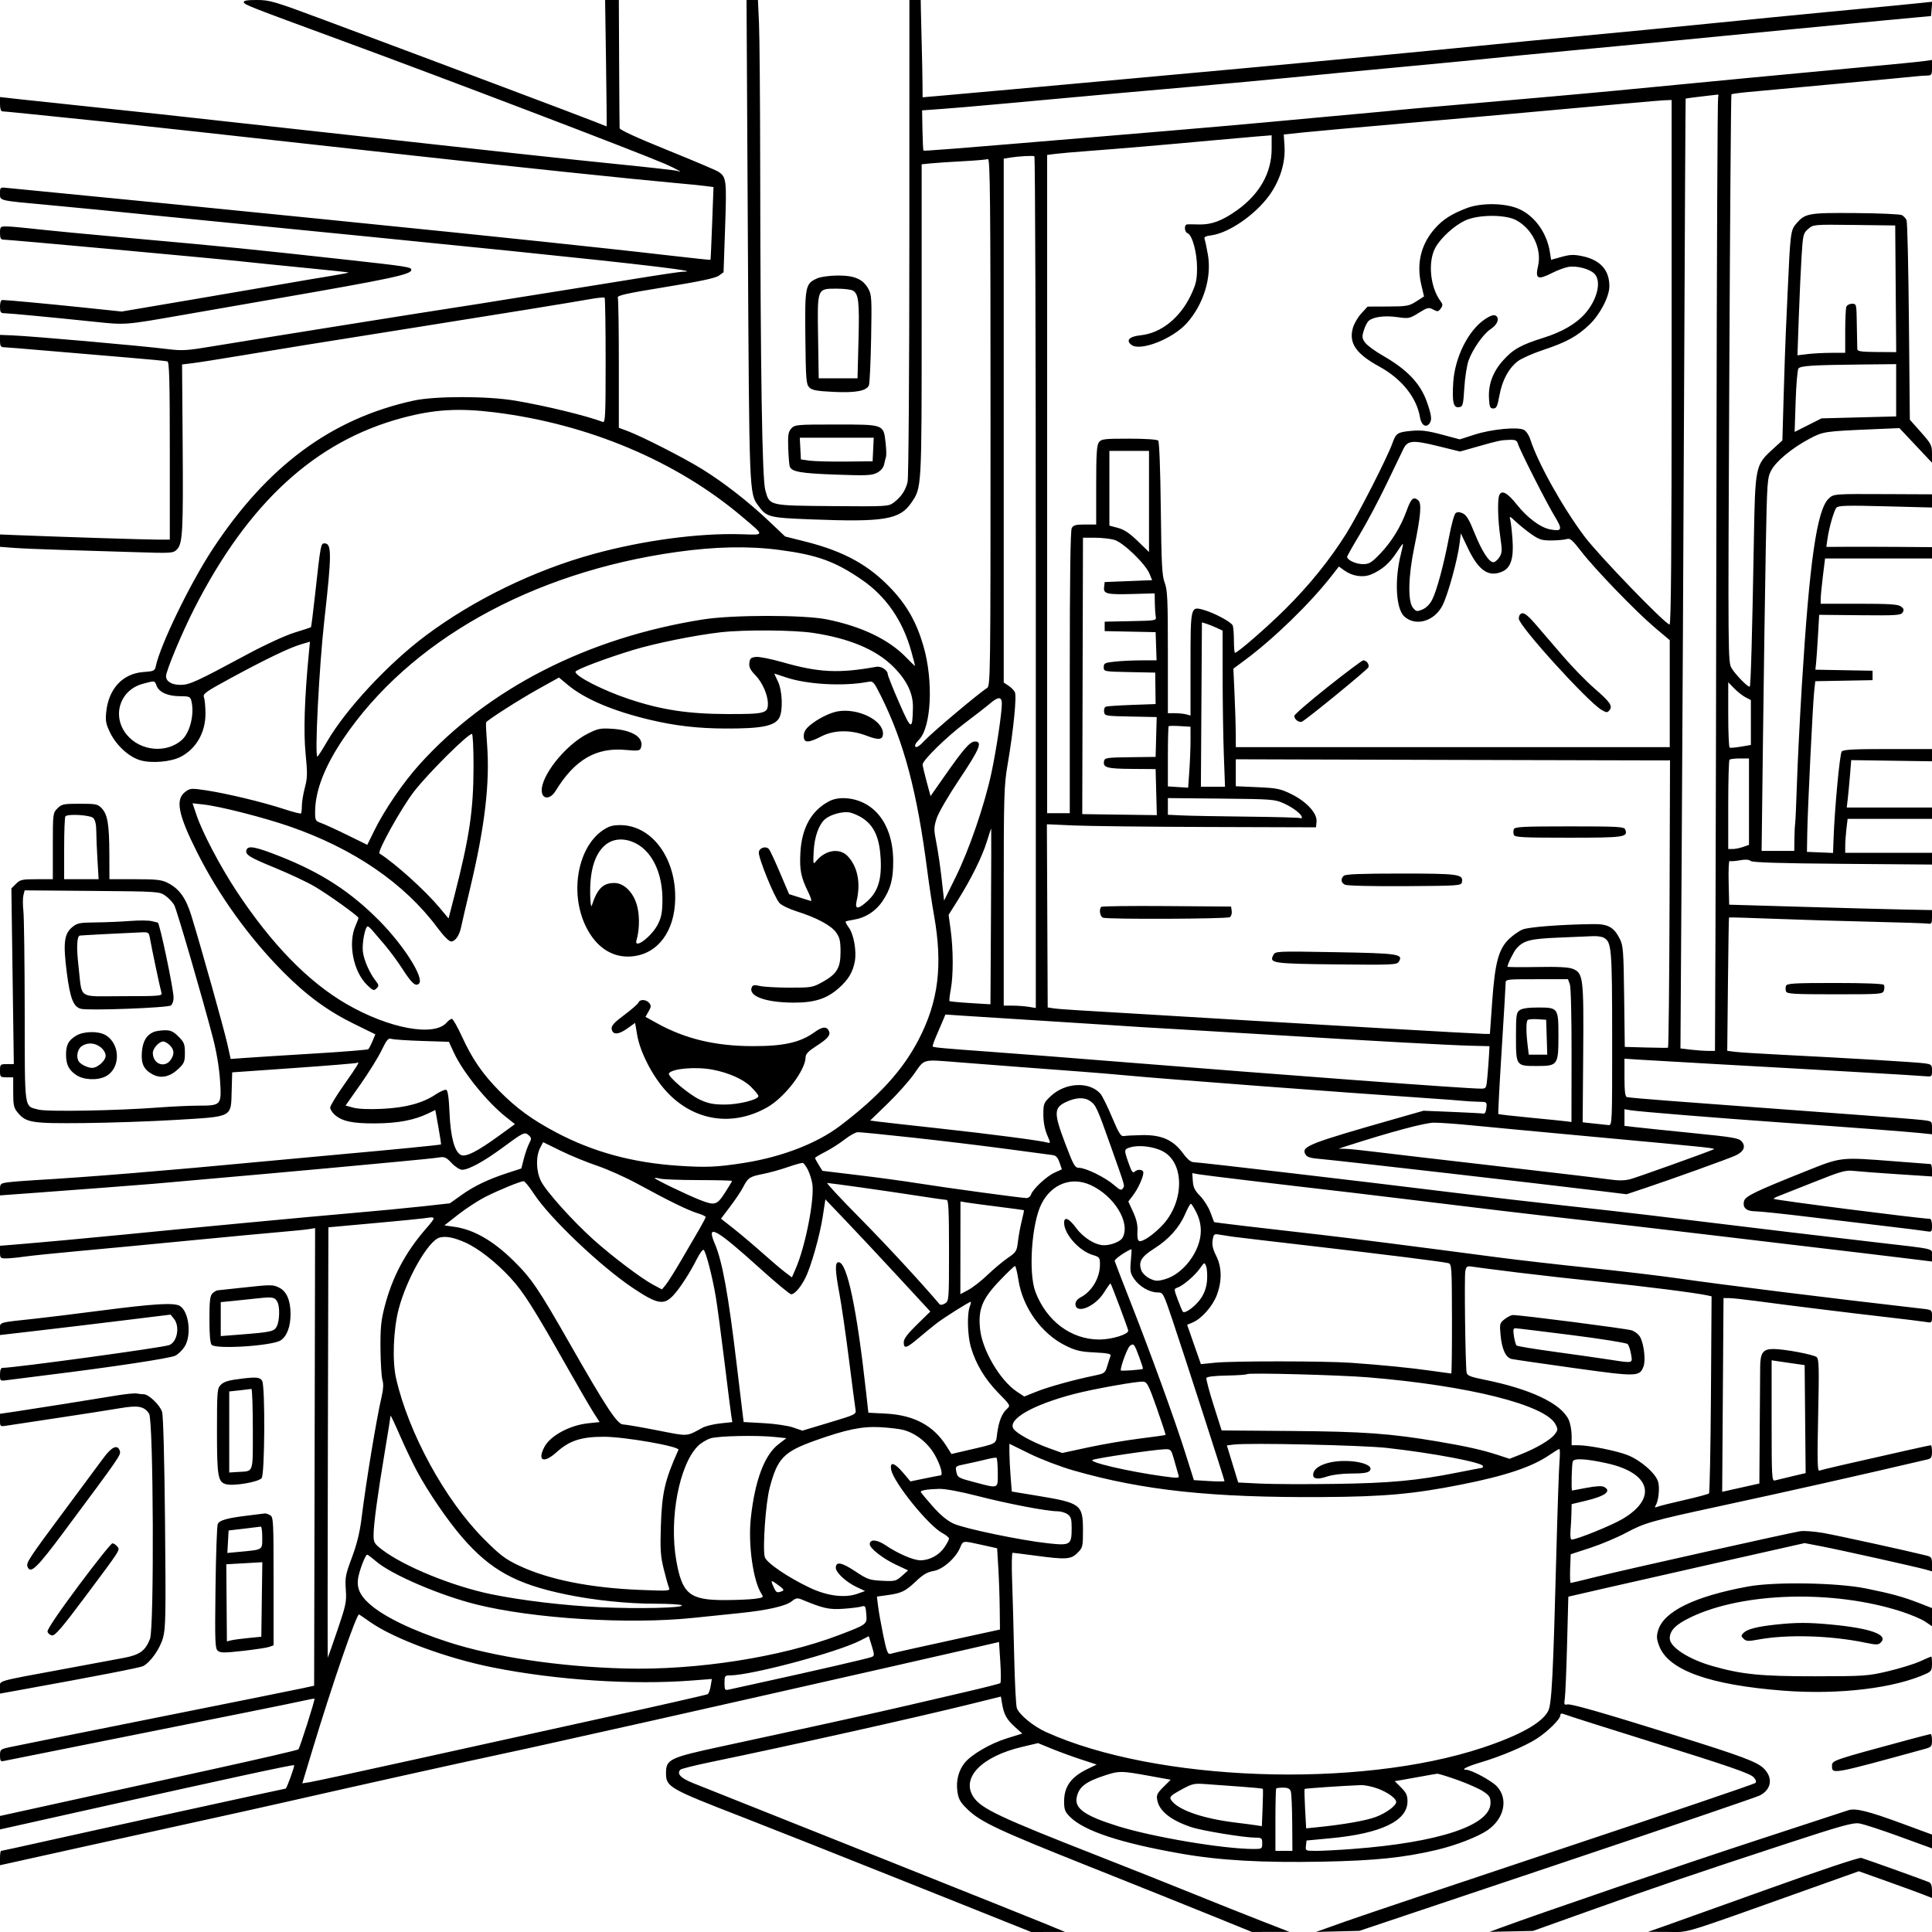 <svg version="1.1" width="1024" height="1024" xmlns="http://www.w3.org/2000/svg"><path d="M129.246 1.239 C 129.687 2.560,131.791 3.381,182.000 21.839 C 236.143 41.743,337.189 80.277,352.254 86.765 C 358.198 89.326,362.936 92.012,358.970 90.573 C 358.161 90.279,343.775 88.659,327.000 86.972 C 300.190 84.276,269.762 80.963,152.500 67.976 C 137.100 66.270,118.875 64.260,112.000 63.508 C 105.125 62.756,93.200 61.442,85.500 60.588 C 77.800 59.733,60.250 57.866,46.500 56.437 C 32.750 55.009,16.663 53.298,10.750 52.636 L 0.000 51.431 0.000 55.216 C 0.000 57.566,0.474 59.007,1.250 59.019 C 2.395 59.037,16.081 60.417,55.000 64.440 C 66.913 65.671,121.275 71.642,219.000 82.453 C 274.107 88.549,336.630 95.091,358.000 96.996 C 364.325 97.560,371.450 98.275,373.833 98.585 L 378.166 99.147 377.457 118.324 C 377.067 128.871,376.673 137.594,376.581 137.710 C 376.489 137.825,367.209 136.852,355.957 135.549 C 344.706 134.245,328.750 132.464,320.500 131.590 C 312.250 130.717,297.175 129.104,287.000 128.006 C 250.775 124.097,92.266 108.158,33.500 102.514 C 19.200 101.141,5.813 99.831,3.750 99.604 C 0.087 99.200,0.000 99.267,0.000 102.507 C 0.000 106.452,-0.921 106.225,24.500 108.547 C 33.850 109.401,45.550 110.520,50.500 111.034 C 55.450 111.547,68.725 112.878,80.000 113.991 C 169.481 122.824,237.539 129.608,271.000 133.031 C 342.861 140.382,372.873 144.000,361.993 144.000 C 360.705 144.000,348.818 145.772,335.576 147.938 C 322.334 150.103,307.000 152.569,301.500 153.418 C 296.000 154.266,281.780 156.536,269.901 158.463 C 258.022 160.389,245.422 162.386,241.901 162.899 C 232.325 164.296,129.759 180.691,112.500 183.583 C 99.217 185.810,96.527 185.977,89.000 185.045 C 74.274 183.221,17.006 178.170,6.248 177.746 L -0.004 177.500 -0.002 180.750 C -0.000 183.171,0.446 184.004,1.750 184.017 C 2.712 184.026,13.400 184.892,25.500 185.940 C 37.600 186.988,56.500 188.588,67.500 189.494 C 78.500 190.401,88.063 191.322,88.750 191.540 C 89.727 191.850,90.000 202.222,90.000 238.969 L 90.000 286.000 83.250 286.000 C 77.172 286.001,32.839 284.592,9.250 283.649 L 0.000 283.279 0.000 286.554 L 0.000 289.829 7.250 290.381 C 11.238 290.684,22.600 291.165,32.500 291.451 C 42.400 291.736,59.769 292.269,71.098 292.636 C 91.031 293.282,91.763 293.237,93.759 291.241 C 96.809 288.191,97.161 281.685,96.811 234.834 L 96.500 193.167 102.000 192.503 C 105.025 192.138,116.500 190.333,127.500 188.492 C 149.223 184.857,166.787 182.026,220.500 173.505 C 265.971 166.291,303.659 160.180,312.711 158.552 C 316.677 157.839,320.164 157.498,320.461 157.794 C 320.757 158.091,321.000 173.156,321.000 191.274 C 321.000 220.354,320.822 224.146,319.478 223.630 C 310.995 220.375,288.949 215.021,273.000 212.342 C 258.216 209.860,230.530 209.858,219.185 212.340 C 175.668 221.857,141.750 246.920,112.732 291.000 C 100.849 309.052,84.927 341.849,82.572 353.129 C 82.066 355.551,81.549 355.792,76.006 356.193 C 65.055 356.985,57.578 365.001,56.308 377.309 C 55.814 382.090,56.128 383.741,58.420 388.426 C 61.734 395.199,68.485 401.316,74.509 403.003 C 80.486 404.676,90.487 403.812,95.654 401.177 C 103.987 396.925,108.983 388.188,108.908 378.000 C 108.881 374.425,108.512 370.611,108.087 369.523 C 107.407 367.782,109.050 366.605,121.907 359.627 C 140.635 349.463,153.236 343.390,159.389 341.563 L 164.279 340.112 163.642 346.806 C 161.384 370.531,160.830 388.009,161.973 399.500 C 163.004 409.877,162.952 412.306,161.583 417.460 C 160.712 420.738,160.000 425.051,160.000 427.043 C 160.000 429.036,159.786 430.881,159.523 431.143 C 159.261 431.405,155.099 430.325,150.273 428.742 C 139.268 425.132,120.059 420.523,109.225 418.892 C 101.416 417.717,100.797 417.760,98.225 419.672 C 92.820 423.690,94.366 431.634,104.462 451.721 C 115.956 474.590,131.992 496.885,150.029 515.072 C 162.410 527.557,173.716 535.852,187.667 542.688 L 198.938 548.211 197.417 551.856 C 196.580 553.860,195.582 555.771,195.198 556.102 C 194.814 556.433,181.900 557.466,166.500 558.399 C 151.100 559.331,134.846 560.360,130.381 560.684 L 122.262 561.275 120.514 553.387 C 118.805 545.674,106.894 503.177,101.542 485.698 C 98.563 475.966,95.104 471.114,88.885 467.941 C 85.673 466.303,82.969 466.000,71.540 466.000 L 58.000 466.000 57.956 452.750 C 57.905 436.997,57.037 431.733,53.950 428.447 C 51.829 426.189,50.929 426.000,42.280 426.000 C 33.664 426.000,32.711 426.198,30.455 428.455 C 28.035 430.874,28.000 431.159,28.000 448.455 L 28.000 466.000 19.455 466.000 C 11.728 466.000,10.675 466.234,8.468 468.441 L 6.027 470.882 6.676 517.441 L 7.325 564.000 3.662 564.000 C 0.143 564.000,0.000 564.137,0.000 567.500 C 0.000 570.833,0.167 571.000,3.500 571.000 L 7.000 571.000 7.000 578.923 C 7.000 585.943,7.289 587.190,9.533 589.857 C 13.908 595.057,16.902 595.518,44.500 595.250 C 58.250 595.116,80.271 594.356,93.435 593.561 C 123.653 591.735,122.383 592.394,122.783 578.331 L 123.066 568.373 155.783 566.080 C 173.777 564.819,188.838 563.583,189.250 563.335 C 191.008 562.274,189.576 564.691,182.500 574.729 C 178.375 580.580,175.000 586.107,175.000 587.010 C 175.000 587.913,176.012 589.574,177.250 590.703 C 181.199 594.302,186.742 595.505,199.000 595.423 C 210.895 595.342,219.552 593.713,226.874 590.175 L 230.725 588.314 232.347 597.340 C 233.238 602.304,233.863 606.462,233.734 606.580 C 233.446 606.844,207.564 609.402,184.000 611.495 C 174.375 612.350,154.800 614.159,140.500 615.516 C 88.071 620.490,46.310 623.912,19.000 625.475 C 13.225 625.805,6.588 626.334,4.250 626.651 C 0.263 627.191,0.000 627.423,0.000 630.404 L 0.000 633.581 17.250 632.324 C 37.525 630.847,72.944 628.146,81.500 627.424 C 99.790 625.882,183.734 618.335,191.500 617.535 C 194.250 617.252,203.925 616.346,213.000 615.522 C 222.075 614.698,230.972 613.771,232.771 613.463 C 235.579 612.981,236.515 613.404,239.389 616.451 C 241.285 618.461,243.706 620.000,244.973 620.000 C 248.350 620.000,256.510 615.559,265.995 608.560 C 277.455 600.103,278.108 599.788,280.212 601.692 C 281.759 603.092,281.782 603.521,280.447 606.102 C 279.634 607.674,278.372 611.292,277.643 614.142 L 276.317 619.323 269.387 621.573 C 258.830 625.001,251.382 628.552,244.602 633.390 L 238.445 637.783 223.973 639.389 C 216.013 640.272,198.925 641.902,186.000 643.012 C 164.025 644.899,98.454 651.085,64.500 654.475 C 49.041 656.018,20.024 658.667,7.250 659.702 L -0.000 660.289 -0.000 663.644 C -0.000 666.768,0.225 666.999,3.250 666.980 C 5.038 666.969,9.425 666.541,13.000 666.029 C 16.575 665.517,29.625 664.179,42.000 663.056 C 54.375 661.933,80.700 659.436,100.500 657.508 C 120.300 655.580,141.900 653.552,148.500 653.001 C 155.100 652.450,161.964 651.754,163.754 651.454 L 167.008 650.908 166.754 772.184 L 166.500 893.460 160.500 894.773 C 157.200 895.495,122.100 902.561,82.500 910.476 C 42.900 918.390,8.138 925.383,5.250 926.015 C 0.201 927.122,-0.000 927.293,-0.000 930.489 C -0.000 933.143,0.352 933.730,1.750 933.404 C 2.712 933.179,37.250 926.268,78.500 918.045 C 119.750 909.822,156.406 902.416,159.957 901.588 C 163.508 900.759,166.536 900.203,166.685 900.352 C 167.080 900.746,158.940 926.370,158.155 927.204 C 157.791 927.591,137.019 932.399,111.996 937.889 C 86.973 943.379,51.538 951.163,33.252 955.186 L 0.004 962.500 0.002 966.069 L 0.000 969.637 41.750 960.312 C 120.786 942.660,155.406 935.162,155.884 935.590 C 156.314 935.976,151.963 948.000,151.393 948.000 C 150.828 948.000,48.142 970.481,23.331 976.036 C 11.139 978.766,0.901 981.000,0.581 981.000 C 0.262 981.000,0.000 982.713,0.000 984.807 L 0.000 988.613 39.750 979.794 C 61.613 974.944,90.750 968.525,104.500 965.530 C 118.250 962.535,139.625 957.784,152.000 954.972 C 191.744 945.940,240.926 935.000,262.000 930.504 C 273.275 928.098,288.800 924.698,296.500 922.948 C 304.200 921.198,312.300 919.389,314.500 918.927 C 324.482 916.833,477.408 882.291,515.000 873.638 L 529.500 870.301 530.187 880.900 C 530.565 886.730,530.565 891.763,530.187 892.084 C 529.809 892.406,521.175 894.595,511.000 896.949 C 500.825 899.303,486.875 902.546,480.000 904.156 C 464.852 907.703,427.542 915.918,383.000 925.515 C 354.780 931.595,353.000 932.442,353.000 939.788 C 353.000 947.125,354.492 947.980,394.000 963.296 C 407.475 968.519,447.318 984.315,482.540 998.397 L 546.580 1024.000 555.540 1023.980 L 564.500 1023.961 553.500 1019.420 C 545.124 1015.962,423.780 967.508,367.501 945.149 C 360.757 942.470,358.506 940.094,360.665 937.935 C 361.134 937.466,368.264 935.683,376.509 933.973 C 420.981 924.748,485.206 910.408,514.500 903.163 L 530.500 899.205 531.103 902.853 C 532.060 908.651,533.512 911.326,537.800 915.200 L 541.810 918.823 533.608 921.381 C 524.770 924.136,514.697 930.027,511.182 934.496 C 507.974 938.574,506.631 944.043,507.460 949.650 C 508.053 953.657,508.988 955.284,512.839 959.010 C 519.749 965.696,529.039 970.057,577.500 989.362 C 601.700 999.003,630.950 1010.732,642.500 1015.427 L 663.500 1023.963 673.500 1023.955 L 683.500 1023.947 668.500 1018.115 C 660.250 1014.907,643.825 1008.356,632.000 1003.558 C 620.175 998.760,597.900 989.899,582.500 983.866 C 529.754 963.204,520.014 958.603,515.945 952.430 C 509.268 942.302,520.205 931.001,541.602 925.920 L 550.171 923.884 557.335 926.821 C 561.276 928.436,568.272 930.994,572.883 932.505 L 581.265 935.253 576.560 937.521 C 567.648 941.816,564.000 946.856,564.000 954.873 C 564.000 959.108,564.463 960.309,567.122 962.968 C 574.624 970.470,593.826 976.831,625.976 982.464 C 646.560 986.071,668.893 987.336,701.000 986.715 C 728.730 986.178,743.863 984.625,761.335 980.522 C 771.556 978.122,783.289 973.585,788.439 970.042 C 797.333 963.923,799.563 953.399,793.364 946.798 C 790.519 943.769,779.825 938.002,777.050 938.001 C 774.080 937.999,777.671 936.209,785.000 934.037 C 795.500 930.925,808.302 925.511,814.365 921.617 C 820.280 917.817,827.000 911.199,827.000 909.172 C 827.000 908.262,827.601 908.017,828.750 908.459 C 831.263 909.426,851.133 915.747,876.000 923.490 C 916.305 936.041,927.671 939.979,929.530 942.033 C 930.722 943.350,931.013 944.387,930.372 945.028 C 929.832 945.568,884.190 961.066,828.945 979.468 C 773.700 997.871,721.525 1015.411,713.000 1018.446 L 697.500 1023.965 709.000 1023.678 L 720.500 1023.391 825.018 988.341 C 882.503 969.064,930.977 952.546,932.738 951.635 C 938.992 948.402,939.859 942.194,934.750 937.243 C 931.150 933.756,923.084 930.753,887.240 919.559 C 848.943 907.598,832.529 902.904,830.675 903.382 C 829.087 903.791,828.920 903.373,829.389 900.176 C 829.686 898.154,830.225 885.198,830.588 871.385 L 831.246 846.269 851.373 841.643 C 862.443 839.099,890.625 832.710,914.000 827.446 L 956.500 817.874 965.000 819.507 C 975.082 821.443,1016.095 830.576,1020.750 831.921 L 1024.000 832.860 1024.000 829.039 C 1024.000 825.705,1023.649 825.129,1021.255 824.528 C 1011.185 822.000,973.560 813.759,966.355 812.503 C 961.553 811.665,956.021 811.255,954.062 811.592 C 946.979 812.810,860.167 832.211,846.801 835.564 C 839.266 837.454,832.835 839.000,832.509 839.000 C 832.183 839.000,832.047 835.577,832.208 831.393 L 832.500 823.787 842.939 820.375 C 848.681 818.498,857.231 814.892,861.939 812.362 C 871.621 807.160,875.408 806.082,911.000 798.398 C 949.626 790.059,984.528 782.209,1021.750 773.489 C 1023.551 773.067,1024.000 772.268,1024.000 769.481 C 1024.000 767.566,1023.717 766.000,1023.371 766.000 C 1022.786 766.000,1002.458 770.545,976.500 776.479 C 970.450 777.862,964.941 779.205,964.257 779.463 C 963.274 779.834,963.149 773.702,963.661 750.216 C 964.215 724.830,964.097 720.324,962.849 719.289 C 961.185 717.909,945.649 715.000,939.940 715.000 C 934.484 715.000,933.014 716.955,932.929 724.321 C 932.890 727.720,932.777 743.053,932.679 758.396 L 932.500 786.292 922.646 788.490 L 912.792 790.688 913.146 739.345 L 913.500 688.001 916.500 688.020 C 918.150 688.031,924.450 688.704,930.500 689.516 C 948.212 691.895,979.065 695.714,999.000 697.995 C 1009.175 699.159,1018.962 700.361,1020.750 700.667 C 1023.903 701.206,1024.000 701.118,1024.000 697.727 C 1024.000 694.252,1023.968 694.227,1018.750 693.629 C 968.653 687.893,912.545 680.919,889.000 677.502 C 879.925 676.184,859.000 673.707,842.500 671.997 C 826.000 670.287,804.175 667.787,794.000 666.442 C 751.411 660.812,713.613 655.988,700.500 654.510 C 668.843 650.941,643.611 647.939,643.487 647.726 C 643.414 647.602,642.527 645.250,641.516 642.500 C 640.505 639.750,638.062 635.870,636.089 633.878 C 633.280 631.043,632.439 629.333,632.217 626.011 L 631.934 621.765 635.240 622.385 C 637.967 622.897,677.851 627.677,716.000 632.065 C 720.675 632.603,733.500 634.147,744.500 635.497 C 789.200 640.982,806.939 643.088,837.000 646.482 C 854.325 648.437,883.575 651.840,902.000 654.043 C 934.684 657.951,968.374 661.949,986.500 664.071 C 991.450 664.650,1001.913 665.912,1009.750 666.875 L 1024.000 668.625 1024.000 665.400 C 1024.000 661.593,1026.474 662.172,994.500 658.492 C 967.728 655.410,939.090 651.980,873.500 643.999 C 864.700 642.928,844.900 640.682,829.500 639.008 C 814.100 637.334,787.100 634.182,769.500 632.005 C 722.235 626.156,635.502 616.000,632.823 616.000 C 631.205 616.000,629.431 614.553,626.998 611.250 C 621.806 604.199,615.691 601.464,605.500 601.632 C 601.100 601.705,596.657 601.930,595.626 602.132 C 594.091 602.433,592.958 600.612,589.363 592.064 C 586.949 586.324,584.192 580.750,583.237 579.676 C 577.338 573.046,564.537 573.715,556.819 581.058 C 553.212 584.489,553.000 585.027,553.000 590.762 C 553.000 594.604,553.732 598.541,554.992 601.482 C 556.825 605.758,556.845 606.088,555.242 605.604 C 551.788 604.561,524.946 601.054,497.500 598.059 C 482.100 596.379,467.630 594.757,465.344 594.455 L 461.187 593.906 470.423 584.971 C 475.502 580.057,481.873 572.898,484.579 569.062 C 490.225 561.059,488.524 561.497,508.000 563.027 C 525.965 564.439,557.312 566.829,573.000 567.984 C 580.425 568.530,591.225 569.435,597.000 569.993 C 614.452 571.681,713.577 579.179,756.000 582.019 C 764.525 582.590,773.300 583.246,775.500 583.478 C 777.700 583.709,781.441 583.921,783.813 583.949 C 788.069 583.999,788.122 584.044,787.813 587.250 C 787.617 589.284,787.010 590.399,786.192 590.231 C 785.472 590.082,778.047 589.680,769.692 589.336 L 754.500 588.710 741.500 592.412 C 693.574 606.061,689.641 607.593,691.864 611.746 C 692.742 613.386,694.384 613.856,701.214 614.422 C 708.680 615.040,819.421 627.743,849.816 631.467 L 862.132 632.976 872.316 629.572 C 886.180 624.937,915.772 614.289,919.691 612.525 C 924.151 610.517,925.458 607.774,923.235 605.089 C 921.678 603.208,918.990 602.742,897.000 600.538 C 883.525 599.188,869.913 597.778,866.750 597.404 L 861.000 596.725 861.000 592.317 L 861.000 587.909 864.250 588.454 C 868.551 589.176,909.465 592.497,945.000 595.009 C 983.054 597.700,1011.230 599.846,1018.250 600.588 L 1024.000 601.196 1024.000 597.713 C 1024.000 594.256,1023.961 594.226,1018.750 593.619 C 1015.862 593.283,1001.125 592.104,986.000 590.999 C 970.875 589.895,946.575 588.095,932.000 587.000 C 917.425 585.906,896.050 584.306,884.500 583.446 C 872.950 582.586,862.938 581.698,862.250 581.472 C 861.361 581.181,861.000 578.183,861.000 571.090 L 861.000 561.116 867.750 561.580 C 871.462 561.834,890.475 562.931,910.000 564.018 C 929.525 565.104,949.550 566.225,954.500 566.509 C 959.450 566.793,975.200 567.695,989.500 568.514 C 1003.800 569.333,1017.413 570.172,1019.750 570.379 C 1023.971 570.752,1024.000 570.732,1024.000 567.438 C 1024.000 564.293,1023.781 564.093,1019.750 563.552 C 1015.257 562.950,978.291 560.742,944.000 559.029 C 932.725 558.466,921.695 557.767,919.488 557.477 L 915.476 556.949 915.841 521.724 C 916.042 502.351,916.297 486.400,916.408 486.278 C 916.520 486.156,927.386 486.475,940.555 486.986 C 953.725 487.498,976.875 488.201,992.000 488.549 C 1007.125 488.897,1020.512 489.336,1021.750 489.525 C 1023.745 489.829,1024.000 489.442,1024.000 486.115 L 1024.000 482.362 1009.250 482.073 C 1001.138 481.914,976.950 481.270,955.500 480.642 L 916.500 479.500 916.218 467.671 C 916.062 461.165,916.291 456.062,916.726 456.331 C 917.161 456.600,919.538 456.450,922.009 455.997 C 925.045 455.441,926.948 455.546,927.884 456.321 C 928.868 457.136,942.996 457.578,976.634 457.849 L 1024.000 458.231 1024.000 455.115 L 1024.000 452.000 1001.000 452.000 L 978.000 452.000 978.009 448.250 C 978.013 446.188,978.301 442.137,978.648 439.250 L 979.279 434.000 1001.639 434.000 L 1024.000 434.000 1024.000 431.000 L 1024.000 428.000 1001.406 428.000 L 978.812 428.000 979.365 423.250 C 979.669 420.637,980.202 414.986,980.550 410.691 L 981.182 402.881 1002.592 403.191 L 1024.002 403.500 1024.001 400.250 L 1024.000 397.000 1000.622 397.000 C 982.395 397.000,977.002 397.293,976.142 398.329 C 975.099 399.585,972.365 428.937,971.812 444.789 L 971.559 452.079 964.638 451.789 L 957.718 451.500 957.887 441.500 C 958.107 428.479,960.815 373.023,961.561 366.276 L 962.137 361.051 977.319 360.776 L 992.500 360.500 992.500 358.000 L 992.500 355.500 977.349 355.224 L 962.197 354.949 962.579 351.224 C 962.788 349.176,963.239 342.634,963.581 336.686 L 964.201 325.871 985.807 326.081 C 1005.228 326.271,1007.519 326.119,1008.457 324.587 C 1009.263 323.270,1009.060 322.556,1007.559 321.441 C 1006.018 320.297,1001.430 320.000,985.309 320.000 L 965.000 320.000 965.000 317.442 C 965.000 316.034,965.522 310.634,966.160 305.442 L 967.321 296.000 995.660 296.000 L 1024.000 296.000 1024.000 293.000 L 1024.000 290.000 1006.750 289.874 C 997.263 289.805,984.662 289.776,978.748 289.811 L 967.997 289.874 968.585 285.687 C 969.430 279.682,971.994 270.736,973.340 269.101 C 974.297 267.939,978.679 267.812,999.246 268.350 L 1024.000 268.996 1024.000 265.498 L 1024.000 262.000 1000.750 261.894 C 971.743 261.762,971.963 261.746,969.284 264.229 C 963.001 270.057,959.024 297.703,955.005 363.500 C 953.930 381.100,952.767 404.275,952.420 415.000 C 952.073 425.725,951.645 435.400,951.469 436.500 C 951.293 437.600,951.115 441.313,951.074 444.750 L 951.000 451.000 942.346 451.000 L 933.691 451.000 934.448 389.250 C 934.864 355.287,935.518 310.850,935.901 290.500 C 936.566 255.217,936.698 253.308,938.764 249.359 C 941.326 244.461,949.877 237.392,959.164 232.495 C 966.383 228.688,966.969 228.602,993.111 227.486 L 1006.723 226.905 1015.361 236.082 L 1024.000 245.259 1024.000 240.466 C 1024.000 236.035,1023.555 235.172,1018.125 229.062 L 1012.251 222.452 1011.768 170.476 C 1011.502 141.889,1010.943 117.700,1010.525 116.722 C 1010.107 115.744,1008.986 114.528,1008.035 114.019 C 1007.084 113.510,995.969 113.018,983.336 112.926 C 958.121 112.743,956.692 113.012,951.762 118.871 C 949.106 122.027,948.838 124.270,947.499 154.500 C 947.207 161.100,946.760 171.000,946.506 176.500 C 946.252 182.000,945.742 197.057,945.372 209.961 L 944.700 233.421 939.482 238.191 C 930.381 246.508,930.264 247.085,929.571 287.000 C 928.729 335.515,927.950 363.383,927.422 363.911 C 926.737 364.596,920.138 357.935,917.855 354.255 C 915.854 351.027,915.847 350.204,916.551 200.755 C 916.941 118.115,917.449 50.289,917.681 50.032 C 917.913 49.775,921.567 49.243,925.801 48.849 C 930.036 48.456,950.825 46.531,972.000 44.573 C 993.175 42.614,1012.300 40.807,1014.500 40.557 C 1016.700 40.306,1019.737 40.079,1021.250 40.051 C 1023.796 40.004,1024.000 39.695,1024.000 35.886 L 1024.000 31.773 1019.750 32.387 C 1017.413 32.724,1003.125 34.135,988.000 35.523 C 964.585 37.670,889.784 44.790,856.500 48.039 C 844.153 49.245,797.613 53.382,766.632 56.028 C 753.909 57.115,741.700 58.214,739.500 58.470 C 737.300 58.727,732.800 59.165,729.500 59.444 C 726.200 59.723,711.575 61.064,697.000 62.424 C 658.481 66.020,641.668 67.490,581.500 72.520 C 500.704 79.275,489.801 80.134,489.447 79.780 C 489.269 79.602,489.034 74.741,488.925 68.978 L 488.728 58.500 499.114 57.748 C 504.826 57.335,516.925 56.310,526.000 55.470 C 541.117 54.072,576.967 50.808,591.500 49.507 C 594.800 49.212,612.800 47.622,631.500 45.975 C 650.200 44.327,674.275 42.097,685.000 41.018 C 695.725 39.940,721.600 37.464,742.500 35.517 C 763.400 33.569,784.550 31.528,789.500 30.981 C 794.450 30.433,812.900 28.636,830.500 26.986 C 865.089 23.744,907.688 19.644,950.500 15.437 C 965.350 13.977,987.850 11.819,1000.500 10.642 L 1023.500 8.500 1023.813 4.707 L 1024.126 0.914 1019.313 1.442 C 1014.040 2.021,1006.856 2.715,966.500 6.549 C 951.650 7.960,924.200 10.657,905.500 12.542 C 886.800 14.427,856.875 17.327,839.000 18.987 C 821.125 20.648,799.975 22.682,792.000 23.509 C 784.025 24.335,774.800 25.245,771.500 25.530 C 768.200 25.815,763.475 26.274,761.000 26.550 C 758.525 26.827,747.050 27.932,735.500 29.007 C 723.950 30.081,705.275 31.856,694.000 32.951 C 675.884 34.709,522.389 48.683,498.250 50.771 L 489.000 51.571 488.942 44.036 C 488.910 39.891,488.735 31.100,488.553 24.500 C 488.371 17.900,488.172 9.688,488.111 6.250 L 488.000 0.000 485.000 0.000 L 482.000 0.000 481.976 125.750 C 481.963 197.631,481.563 253.180,481.043 255.423 C 480.001 259.911,477.596 263.471,473.599 266.438 C 470.921 268.426,469.757 268.491,441.236 268.250 C 407.247 267.964,407.915 268.123,405.609 259.744 C 403.951 253.717,403.059 196.913,402.921 88.500 C 402.876 53.300,402.589 18.988,402.282 12.250 L 401.725 0.000 398.703 0.000 L 395.680 0.000 396.382 126.952 C 397.128 261.898,397.112 261.478,401.839 267.938 C 406.388 274.154,407.373 274.408,430.307 275.296 C 468.583 276.777,476.878 275.398,482.970 266.544 C 488.563 258.415,488.500 259.512,488.500 169.791 L 488.500 87.082 493.500 86.575 C 496.250 86.297,503.845 85.792,510.377 85.454 C 516.909 85.116,522.872 84.603,523.627 84.313 C 524.787 83.868,525.000 105.479,525.000 223.652 C 525.000 361.166,524.967 363.539,523.053 364.735 C 518.757 367.418,494.099 388.169,490.266 392.327 C 487.689 395.123,485.819 396.419,485.224 395.824 C 484.628 395.228,485.297 393.856,487.029 392.125 C 493.636 385.518,494.828 360.983,489.445 342.408 C 485.896 330.160,480.870 321.134,472.767 312.458 C 460.754 299.594,447.486 292.250,426.877 287.055 L 416.138 284.349 407.389 276.066 C 396.557 265.813,383.540 255.692,372.018 248.565 C 362.489 242.671,340.382 231.382,332.750 228.514 L 328.000 226.728 328.000 192.946 C 328.000 174.366,327.755 158.525,327.455 157.744 C 327.017 156.601,331.952 155.504,352.705 152.129 C 370.939 149.164,379.233 147.401,381.000 146.113 L 383.500 144.291 384.325 120.470 C 385.199 95.258,385.018 93.794,380.690 90.984 C 379.485 90.202,367.252 85.017,353.504 79.463 C 337.738 73.092,328.470 68.834,328.406 67.931 C 328.350 67.144,328.236 51.538,328.152 33.250 L 328.000 0.000 324.361 0.000 L 320.721 0.000 321.213 33.500 C 321.484 51.925,321.624 67.000,321.525 67.000 C 321.426 67.000,318.494 65.842,315.010 64.426 C 308.943 61.961,232.040 33.039,171.983 10.637 C 145.312 0.689,142.993 0.000,136.150 0.000 C 130.776 0.000,128.943 0.329,129.246 1.239 M910.635 51.510 C 910.316 52.340,909.930 137.953,909.778 241.760 C 909.625 345.567,909.381 458.962,909.235 493.750 L 908.971 557.000 905.235 556.991 C 903.181 556.987,899.065 556.690,896.088 556.333 L 890.676 555.683 891.335 452.092 C 891.698 395.116,892.283 281.900,892.635 200.500 C 892.988 119.100,893.347 52.404,893.434 52.288 C 893.521 52.171,897.171 51.667,901.546 51.168 C 905.921 50.670,909.886 50.203,910.357 50.131 C 910.828 50.059,910.953 50.679,910.635 51.510 M886.000 192.000 C 886.000 292.219,885.694 331.000,884.903 331.000 C 882.714 331.000,847.246 294.274,839.719 284.214 C 828.047 268.613,815.064 245.312,811.042 232.742 C 810.381 230.676,808.896 228.480,807.743 227.862 C 804.509 226.132,790.599 227.451,781.609 230.341 L 773.717 232.877 764.109 230.319 C 756.524 228.299,753.159 227.885,748.135 228.353 C 740.739 229.042,739.911 229.565,738.097 234.687 C 735.370 242.389,719.853 272.801,713.476 282.942 C 704.661 296.960,693.852 310.316,681.058 323.000 C 671.323 332.652,655.955 346.000,654.579 346.000 C 654.260 346.000,654.000 343.112,654.000 339.582 C 654.000 336.052,653.718 332.430,653.374 331.533 C 652.667 329.690,643.423 324.758,637.743 323.193 C 631.028 321.342,631.000 321.461,631.000 352.188 L 631.000 379.233 628.750 378.630 C 627.513 378.299,624.813 378.021,622.750 378.014 L 619.000 378.000 619.000 345.626 C 619.000 317.729,618.768 312.646,617.322 308.876 C 615.899 305.164,615.584 299.191,615.245 269.500 C 615.009 248.751,614.450 234.093,613.873 233.500 C 613.313 232.924,606.743 232.500,598.374 232.500 C 585.149 232.500,583.719 232.674,582.423 234.441 C 581.300 235.973,581.000 240.767,581.000 257.191 L 581.000 278.000 575.035 278.000 C 570.161 278.000,568.881 278.354,568.035 279.934 C 567.348 281.218,567.000 306.947,567.000 356.434 L 567.000 431.000 561.000 431.000 L 555.000 431.000 555.000 256.561 L 555.000 82.123 559.250 81.567 C 561.587 81.262,569.800 80.545,577.500 79.975 C 592.966 78.830,617.984 76.693,642.500 74.424 C 651.300 73.610,661.987 72.664,666.250 72.323 L 674.000 71.704 674.000 78.841 C 674.000 91.586,667.640 102.874,655.633 111.442 C 647.843 117.002,642.095 119.150,635.500 118.968 C 632.750 118.892,629.938 118.868,629.250 118.915 C 627.512 119.033,627.677 122.939,629.449 123.619 C 631.932 124.572,634.473 133.899,634.454 142.000 C 634.440 148.295,633.934 150.573,631.304 156.180 C 625.542 168.463,615.446 176.582,604.533 177.709 C 598.560 178.325,596.551 180.441,599.696 182.802 C 604.436 186.362,621.643 179.582,629.074 171.228 C 637.914 161.289,642.285 147.119,640.222 135.087 C 639.584 131.368,638.799 127.640,638.477 126.802 C 638.029 125.633,638.853 125.149,642.009 124.726 C 651.263 123.484,664.991 114.093,672.538 103.841 C 678.324 95.981,681.380 86.301,680.825 77.588 L 680.423 71.280 690.962 70.174 C 696.758 69.566,720.400 67.435,743.500 65.438 C 766.600 63.441,806.425 59.885,832.000 57.537 C 857.575 55.189,880.188 53.208,882.250 53.134 L 886.000 53.000 886.000 192.000 M549.000 308.690 L 549.000 534.262 545.250 533.642 C 543.188 533.301,539.362 533.017,536.750 533.011 L 532.000 533.000 532.000 475.099 C 532.000 421.434,532.149 416.332,534.033 405.349 C 537.160 387.130,538.984 368.839,537.880 366.777 C 537.357 365.799,535.820 364.273,534.465 363.385 L 532.000 361.770 532.000 222.930 L 532.000 84.091 535.250 83.549 C 539.467 82.846,547.289 82.397,548.250 82.802 C 548.663 82.976,549.000 184.625,549.000 308.690 M777.423 110.305 C 769.487 113.332,764.967 116.187,760.786 120.815 C 753.218 129.192,750.639 139.506,753.284 150.813 L 754.761 157.126 750.631 159.767 C 746.834 162.194,745.625 162.412,735.676 162.454 L 724.852 162.500 721.486 166.170 C 719.635 168.188,717.618 171.705,717.004 173.985 C 714.860 181.947,718.747 187.539,731.152 194.341 C 742.960 200.816,750.886 210.725,752.623 221.188 C 753.322 225.393,755.819 226.968,757.702 224.393 C 759.059 222.536,758.742 220.000,756.276 213.000 C 752.827 203.207,745.774 195.828,732.743 188.376 C 728.776 186.107,724.660 183.086,723.596 181.661 C 721.900 179.390,721.807 178.588,722.836 175.154 C 723.481 173.000,724.669 170.689,725.476 170.020 C 728.022 167.907,733.941 167.142,740.533 168.076 C 746.666 168.945,747.090 168.861,751.968 165.829 C 756.622 162.936,757.244 162.792,759.617 164.063 C 761.932 165.301,762.347 165.246,763.598 163.535 C 764.801 161.889,764.784 161.339,763.469 159.562 C 758.046 152.231,756.725 138.905,760.683 131.455 C 763.495 126.160,770.865 119.441,776.780 116.778 C 783.701 113.663,797.864 113.625,803.624 116.706 C 812.196 121.292,817.274 131.904,815.211 140.921 C 813.611 147.913,814.973 148.567,822.838 144.582 C 825.463 143.252,829.201 141.865,831.146 141.500 C 835.515 140.681,842.453 142.453,845.053 145.053 C 848.956 148.956,846.666 158.755,840.104 166.229 C 835.381 171.608,827.960 175.930,818.182 178.995 C 806.148 182.768,802.019 185.073,796.708 190.980 C 791.269 197.029,788.770 203.747,789.195 211.173 C 789.455 215.720,789.791 216.500,791.487 216.500 C 793.157 216.500,793.674 215.400,794.723 209.613 C 796.180 201.570,799.641 195.138,804.509 191.426 C 806.414 189.972,812.532 187.269,818.104 185.418 C 830.228 181.391,835.867 178.300,842.365 172.124 C 848.022 166.747,852.998 157.198,852.999 151.718 C 853.001 143.099,848.202 137.776,838.616 135.765 C 834.167 134.832,832.162 134.904,827.648 136.160 L 822.125 137.698 821.473 133.599 C 819.849 123.379,813.448 114.467,805.053 110.737 C 797.898 107.557,785.150 107.358,777.423 110.305 M1004.763 153.069 L 1005.026 186.639 994.765 186.569 C 986.388 186.513,984.486 186.225,984.404 185.000 C 984.349 184.175,984.236 178.438,984.152 172.250 C 984.001 161.093,983.980 161.000,981.607 161.000 C 980.291 161.000,978.941 161.712,978.607 162.582 C 978.273 163.452,978.000 169.302,978.000 175.582 L 978.000 187.000 970.750 187.009 C 966.763 187.013,961.066 187.310,958.091 187.667 L 952.683 188.316 953.406 167.908 C 953.803 156.684,954.469 142.146,954.884 135.603 C 955.603 124.288,955.775 123.590,958.398 121.334 C 961.140 118.975,961.282 118.963,982.828 119.231 L 1004.500 119.500 1004.763 153.069 M0.000 123.500 C 0.000 126.168,0.416 127.000,1.751 127.000 C 4.541 127.000,112.099 136.830,127.000 138.447 C 134.425 139.253,150.400 140.872,162.500 142.045 C 174.600 143.218,184.622 144.297,184.771 144.443 C 184.919 144.589,180.419 145.448,174.771 146.353 C 169.122 147.257,159.550 148.872,153.500 149.942 C 147.450 151.011,124.950 154.864,103.500 158.504 L 64.500 165.122 45.000 163.078 C 25.875 161.073,3.722 159.010,1.250 159.003 C 0.487 159.001,0.000 160.365,0.000 162.500 C 0.000 165.459,0.347 166.002,2.250 166.012 C 4.740 166.025,27.206 168.153,50.262 170.560 C 66.674 172.273,66.029 172.323,96.500 166.993 C 105.850 165.357,127.900 161.519,145.500 158.464 C 207.858 147.638,218.000 145.479,218.000 143.032 C 218.000 141.546,215.737 141.194,183.000 137.584 C 132.553 132.022,119.216 130.685,72.500 126.507 C 49.242 124.427,24.751 122.070,15.000 120.973 C 10.325 120.447,5.038 120.013,3.250 120.008 C 0.201 120.001,0.000 120.216,0.000 123.500 M433.325 147.459 C 426.806 150.295,426.562 151.480,426.856 178.886 C 427.093 201.043,427.300 203.683,428.922 205.335 C 430.377 206.815,432.852 207.274,441.722 207.709 C 453.494 208.286,459.266 207.211,460.549 204.202 C 460.948 203.266,461.470 192.150,461.709 179.500 C 462.110 158.300,461.995 156.232,460.245 153.077 C 457.386 147.926,452.929 145.993,444.016 146.039 C 439.882 146.061,435.071 146.700,433.325 147.459 M451.961 153.979 C 455.076 155.646,455.558 159.824,455.020 180.500 L 454.500 200.500 444.219 200.500 L 433.938 200.500 433.599 178.620 C 433.193 152.474,432.988 153.000,443.566 153.000 C 447.177 153.000,450.955 153.441,451.961 153.979 M786.922 169.274 C 778.218 175.139,771.104 189.383,770.253 202.646 C 769.585 213.070,770.314 216.237,773.285 215.815 C 775.354 215.521,775.541 214.839,776.123 205.500 C 776.465 200.000,777.490 193.475,778.400 191.000 C 780.616 184.975,786.237 176.962,789.975 174.500 C 793.128 172.424,794.582 169.750,793.506 168.009 C 792.531 166.432,790.583 166.806,786.922 169.274 M1005.000 206.855 L 1005.000 220.711 985.233 221.225 L 965.467 221.740 958.329 225.334 L 951.191 228.929 951.726 212.715 C 952.021 203.797,952.692 195.957,953.217 195.294 C 954.341 193.874,960.842 193.461,986.250 193.196 L 1005.000 193.000 1005.000 206.855 M262.030 218.538 C 311.821 224.679,358.705 244.459,393.513 274.011 C 405.479 284.170,405.525 283.552,392.828 283.159 C 370.403 282.465,340.782 286.431,314.527 293.643 C 283.098 302.277,250.863 317.973,225.495 336.995 C 205.634 351.887,183.342 375.852,173.343 393.061 C 170.806 397.427,168.501 401.000,168.222 401.000 C 166.705 401.000,169.151 353.161,171.930 328.500 C 175.846 293.746,175.857 288.000,172.012 288.000 C 170.024 288.000,169.942 288.445,166.976 315.357 C 165.955 324.629,164.979 332.321,164.809 332.451 C 164.639 332.582,160.675 333.875,156.000 335.326 C 151.211 336.813,140.514 341.722,131.500 346.572 C 103.809 361.468,100.460 363.000,95.594 363.000 C 91.027 363.000,88.000 361.165,88.000 358.396 C 88.000 355.568,96.448 335.357,103.003 322.500 C 131.637 266.340,167.257 233.732,213.378 221.457 C 230.204 216.978,243.106 216.204,262.030 218.538 M419.405 227.111 C 417.804 228.886,417.543 230.519,417.772 237.361 C 417.922 241.838,418.275 246.239,418.556 247.142 C 419.456 250.038,424.097 250.874,443.077 251.559 C 459.186 252.141,462.074 252.013,464.813 250.597 C 466.789 249.575,468.195 247.941,468.569 246.232 C 468.898 244.729,469.369 242.864,469.615 242.087 C 469.861 241.310,469.758 237.982,469.386 234.691 C 468.271 224.844,468.693 225.000,443.155 225.000 C 422.194 225.000,421.233 225.085,419.405 227.111 M462.798 238.250 L 462.500 244.500 448.000 244.640 C 440.025 244.717,431.475 244.492,429.000 244.140 L 424.500 243.500 424.200 237.750 L 423.900 232.000 443.498 232.000 L 463.095 232.000 462.798 238.250 M804.541 235.250 C 805.594 238.755,819.609 266.392,823.994 273.611 C 828.319 280.730,827.965 281.779,821.636 280.592 C 816.462 279.621,809.556 274.482,803.937 267.421 C 798.870 261.054,795.804 259.463,794.607 262.582 C 793.628 265.132,793.907 275.754,795.185 284.591 C 796.241 291.897,796.184 293.070,794.662 295.393 C 793.722 296.827,792.312 298.000,791.528 298.000 C 789.180 298.000,785.345 292.029,781.482 282.360 C 778.742 275.501,777.217 272.964,775.310 272.095 C 773.506 271.273,772.405 271.249,771.489 272.009 C 770.781 272.596,769.234 278.199,768.050 284.460 C 765.268 299.174,761.552 312.999,759.071 317.861 C 757.845 320.264,755.903 322.212,753.909 323.038 C 750.957 324.260,750.569 324.186,748.856 322.070 C 746.130 318.704,746.401 305.613,749.509 290.500 C 753.076 273.153,753.616 266.756,751.649 265.124 C 749.131 263.034,747.898 264.167,745.505 270.776 C 742.411 279.322,737.448 287.338,731.337 293.659 C 726.849 298.301,725.668 299.000,722.309 299.000 C 718.677 299.000,714.000 296.818,714.000 295.124 C 714.000 294.704,716.969 289.442,720.599 283.430 C 724.228 277.419,730.552 265.525,734.653 257.000 C 738.754 248.475,742.872 239.925,743.804 238.000 C 746.069 233.325,748.725 233.123,762.668 236.568 L 773.836 239.328 783.168 236.681 C 794.440 233.484,795.493 233.264,800.183 233.116 C 803.187 233.021,803.990 233.414,804.541 235.250 M609.000 265.799 L 609.000 292.598 603.045 286.807 C 598.748 282.628,595.826 280.678,592.545 279.801 L 588.000 278.585 588.000 258.793 L 588.000 239.000 598.500 239.000 L 609.000 239.000 609.000 265.799 M811.825 283.254 C 815.871 286.064,817.307 286.492,822.500 286.441 C 825.800 286.408,829.400 286.073,830.500 285.695 C 832.137 285.134,833.499 286.309,838.000 292.165 C 845.205 301.538,867.099 324.206,877.097 332.644 L 885.000 339.313 885.000 367.656 L 885.000 396.000 770.000 396.000 L 655.000 396.000 654.993 389.250 C 654.989 385.538,654.700 376.179,654.350 368.454 L 653.715 354.409 659.940 349.782 C 675.261 338.397,694.241 319.960,705.644 305.384 L 709.647 300.267 712.369 302.250 C 716.696 305.403,722.381 306.285,726.709 304.477 C 732.306 302.139,736.510 298.536,740.092 293.008 C 741.876 290.255,743.448 288.115,743.586 288.252 C 743.723 288.390,743.257 290.752,742.549 293.501 C 739.028 307.181,739.843 322.700,744.293 326.732 C 750.357 332.226,760.276 329.336,764.593 320.817 C 767.420 315.238,772.504 296.820,773.568 288.300 L 774.268 282.700 778.114 290.744 C 783.773 302.579,789.173 306.157,796.405 302.861 C 800.776 300.870,802.357 295.821,801.664 286.063 C 801.330 281.353,800.770 276.501,800.419 275.279 C 799.876 273.385,800.324 273.569,803.466 276.533 C 805.492 278.444,809.254 281.468,811.825 283.254 M590.500 286.095 C 595.216 287.373,607.086 298.779,609.277 304.138 L 610.652 307.500 598.076 308.000 L 585.500 308.500 585.187 311.215 C 584.774 314.793,586.617 315.217,600.831 314.816 L 612.004 314.500 612.076 319.500 C 612.116 322.250,612.335 325.500,612.564 326.722 C 612.974 328.919,612.828 328.947,599.239 329.222 L 585.500 329.500 585.500 332.000 L 585.500 334.500 599.003 334.777 L 612.506 335.053 612.755 342.527 L 613.004 350.000 605.149 350.000 C 600.828 350.000,594.527 350.289,591.147 350.642 C 585.561 351.226,585.000 351.497,585.000 353.614 C 585.000 355.926,585.103 355.946,598.647 356.222 L 612.294 356.500 612.397 364.834 L 612.500 373.168 600.000 373.618 C 593.125 373.866,586.906 374.276,586.180 374.530 C 585.454 374.783,585.004 376.006,585.180 377.246 C 585.492 379.445,585.839 379.507,599.284 379.778 L 613.067 380.057 612.784 390.614 L 612.500 401.171 599.015 401.335 C 586.746 401.485,585.498 401.667,585.171 403.356 C 584.499 406.833,586.637 407.445,599.774 407.541 L 612.500 407.633 612.823 419.838 L 613.147 432.043 593.381 431.771 L 573.616 431.500 573.754 379.000 C 573.829 350.125,573.915 317.163,573.945 305.750 L 574.000 285.000 580.250 285.006 C 583.688 285.009,588.300 285.499,590.500 286.095 M413.199 291.488 C 433.224 294.124,442.678 297.559,456.933 307.379 C 469.649 316.139,478.489 328.964,482.978 345.164 C 484.090 349.177,485.000 352.662,485.000 352.909 C 485.000 353.156,482.970 351.239,480.489 348.650 C 471.261 339.019,456.842 332.060,438.326 328.301 C 426.117 325.823,388.358 325.828,372.634 328.310 C 311.288 337.994,258.403 365.074,222.173 405.354 C 213.608 414.876,203.740 429.332,198.426 440.140 L 194.670 447.781 184.012 442.550 C 178.151 439.673,171.925 436.821,170.177 436.212 C 167.199 435.173,167.001 434.803,167.015 430.302 C 167.049 419.178,172.008 406.308,181.919 391.620 C 216.975 339.669,281.627 303.409,358.500 292.583 C 379.102 289.682,396.792 289.328,413.199 291.488 M805.667 325.667 C 805.300 326.033,805.002 327.046,805.004 327.917 C 805.014 331.728,841.439 371.875,848.869 376.264 C 851.451 377.789,851.912 377.811,853.029 376.466 C 854.899 374.212,853.441 372.098,844.935 364.734 C 840.774 361.132,833.367 353.530,828.475 347.842 C 823.582 342.154,817.161 334.688,814.205 331.250 C 809.137 325.356,807.226 324.107,805.667 325.667 M644.750 332.725 L 648.000 334.228 648.021 358.864 C 648.032 372.414,648.321 391.038,648.663 400.250 L 649.286 417.000 642.893 417.000 L 636.500 417.001 636.771 373.440 L 637.042 329.878 639.271 330.550 C 640.497 330.920,642.962 331.899,644.750 332.725 M431.000 335.452 C 450.064 338.343,464.074 344.187,473.090 353.009 C 480.532 360.291,484.022 367.409,483.872 375.000 C 483.627 387.434,483.013 387.210,476.500 372.309 C 473.200 364.758,470.497 357.962,470.493 357.205 C 470.482 355.209,466.991 352.963,464.575 353.397 C 444.507 357.005,433.964 356.492,414.716 350.972 C 408.784 349.270,402.484 348.018,400.716 348.189 C 398.005 348.451,397.448 348.952,397.171 351.377 C 396.920 353.575,397.677 355.110,400.378 357.877 C 404.084 361.674,407.000 368.336,407.000 373.003 C 407.000 378.085,405.360 378.504,385.596 378.462 C 364.759 378.418,350.529 376.252,333.329 370.506 C 319.579 365.913,305.000 358.480,305.000 356.064 C 305.000 354.982,321.167 348.865,335.542 344.508 C 347.439 340.902,368.341 336.677,382.000 335.116 C 394.385 333.701,420.641 333.882,431.000 335.452 M703.746 364.085 C 693.986 371.831,686.000 378.751,686.000 379.462 C 686.000 381.378,688.719 383.286,690.206 382.413 C 693.842 380.281,724.820 354.910,725.293 353.678 C 725.882 352.143,724.282 350.000,722.546 350.000 C 721.967 350.000,713.507 356.338,703.746 364.085 M416.268 358.920 C 427.577 362.811,447.024 363.899,460.204 361.378 C 462.726 360.896,463.171 361.386,466.818 368.681 C 479.097 393.234,486.080 419.512,491.484 461.500 C 492.404 468.650,494.000 479.225,495.030 485.000 C 499.771 511.570,497.426 530.702,486.949 550.921 C 478.508 567.210,466.041 580.907,445.293 596.686 C 433.054 605.993,414.461 613.189,394.500 616.343 C 380.249 618.594,374.214 618.858,359.500 617.869 C 335.245 616.240,314.562 610.615,295.000 600.327 C 282.216 593.604,273.691 587.396,264.642 578.220 C 255.751 569.205,250.296 561.272,244.902 549.513 C 242.502 544.281,240.067 540.000,239.491 540.000 C 238.916 540.000,237.694 540.876,236.778 541.946 C 230.221 549.604,206.339 545.233,183.826 532.253 C 163.532 520.554,143.978 500.514,125.399 472.379 C 116.798 459.355,107.303 441.316,104.180 432.067 L 102.046 425.747 108.032 426.424 C 116.811 427.417,139.736 433.266,153.500 438.025 C 187.485 449.774,214.394 468.217,231.887 491.752 C 235.171 496.170,237.993 499.000,239.114 499.000 C 241.352 499.000,243.565 495.709,244.494 491.000 C 244.873 489.075,246.945 480.145,249.097 471.156 C 256.971 438.266,259.714 415.059,258.159 394.500 C 257.701 388.450,257.466 383.225,257.636 382.889 C 258.271 381.639,275.351 370.735,285.631 365.019 L 296.265 359.105 300.883 362.959 C 309.905 370.490,324.877 376.859,344.500 381.512 C 357.946 384.701,369.701 386.063,384.355 386.131 C 403.626 386.221,410.691 384.815,413.041 380.423 C 415.087 376.600,414.669 365.929,412.283 361.108 C 411.166 358.849,410.349 357.000,410.469 357.000 C 410.589 357.000,413.198 357.864,416.268 358.920 M82.982 363.452 C 84.292 366.897,88.973 369.000,95.334 369.000 C 100.123 369.000,100.838 369.267,101.370 371.250 C 103.218 378.147,100.797 388.268,96.355 392.212 C 88.204 399.449,74.378 398.135,67.212 389.442 C 59.090 379.588,63.449 365.720,75.704 362.425 C 82.133 360.696,81.923 360.666,82.982 363.452 M925.189 369.598 L 928.000 371.051 928.000 382.949 L 928.000 394.847 922.750 395.745 C 919.862 396.239,917.163 396.471,916.750 396.262 C 916.337 396.053,916.000 388.173,916.000 378.751 L 916.000 361.620 919.189 364.882 C 920.943 366.676,923.643 368.798,925.189 369.598 M531.000 372.966 C 531.000 378.024,527.993 397.952,525.439 409.825 C 521.812 426.681,513.721 450.278,506.648 464.628 L 500.383 477.336 499.108 465.918 C 498.407 459.638,497.143 451.013,496.301 446.752 C 494.895 439.643,494.907 438.571,496.451 433.752 C 497.402 430.786,502.675 421.720,508.567 412.922 C 519.248 396.974,520.888 392.985,516.750 393.018 C 514.110 393.039,510.835 396.771,500.507 411.523 L 493.206 421.952 491.103 414.158 C 489.946 409.871,489.000 405.848,489.000 405.218 C 489.000 402.981,501.650 390.589,511.500 383.177 C 517.000 379.038,522.978 374.380,524.785 372.826 C 529.090 369.122,531.000 369.165,531.000 372.966 M444.000 377.035 C 439.716 377.786,433.329 381.011,429.134 384.541 C 426.944 386.384,426.000 388.054,426.000 390.089 C 426.000 393.861,428.278 393.918,435.283 390.322 C 442.070 386.837,450.887 386.698,459.296 389.942 C 465.792 392.448,468.000 392.147,468.000 388.754 C 468.000 381.690,454.646 375.169,444.000 377.035 M631.000 392.439 C 631.000 396.429,630.716 403.699,630.370 408.596 L 629.740 417.500 624.370 417.157 L 619.000 416.815 619.000 401.074 C 619.000 392.417,619.187 385.146,619.415 384.917 C 619.642 384.688,622.342 384.654,625.415 384.843 L 631.000 385.185 631.000 392.439 M311.391 388.924 C 299.507 394.938,286.268 411.722,287.172 419.630 C 287.656 423.868,291.771 423.624,294.479 419.196 C 304.593 402.659,315.961 396.012,331.620 397.479 C 337.856 398.063,339.092 397.925,339.607 396.583 C 341.697 391.136,335.615 386.987,324.500 386.278 C 318.184 385.875,316.903 386.134,311.391 388.924 M250.982 406.250 C 250.957 429.361,248.855 443.589,240.874 474.653 L 237.751 486.805 233.029 481.153 C 225.340 471.951,209.773 457.889,201.147 452.354 C 199.773 451.472,212.838 428.024,219.445 419.517 C 227.097 409.662,247.883 389.000,250.145 389.000 C 250.615 389.000,250.992 396.762,250.982 406.250 M879.820 403.032 L 885.140 403.000 884.897 479.048 C 884.763 520.874,884.394 555.188,884.077 555.301 C 883.760 555.413,878.475 555.364,872.334 555.192 L 861.168 554.878 860.834 528.189 C 860.530 503.867,860.323 501.151,858.500 497.565 C 855.348 491.362,852.292 489.688,844.312 489.791 C 827.384 490.009,810.259 491.327,807.000 492.663 C 805.075 493.452,801.798 495.756,799.718 497.783 C 794.264 503.097,792.354 510.272,790.888 530.948 L 789.679 548.000 787.089 548.000 C 785.665 548.001,761.325 546.659,733.000 545.018 C 661.494 540.877,650.949 540.255,614.000 538.003 C 596.125 536.914,577.000 535.772,571.500 535.465 C 566.000 535.159,560.106 534.696,558.401 534.437 L 555.302 533.966 555.086 485.420 L 554.869 436.873 569.185 437.511 C 577.058 437.862,609.150 438.228,640.500 438.324 L 697.500 438.500 697.796 435.484 C 698.225 431.109,692.527 424.877,684.470 420.911 C 678.671 418.056,676.867 417.686,666.512 417.229 L 655.000 416.721 655.000 409.580 L 655.000 402.440 764.750 402.752 C 825.112 402.924,876.894 403.050,879.820 403.032 M927.000 424.902 L 927.000 447.804 923.851 448.902 C 922.119 449.506,919.644 450.000,918.351 450.000 L 916.000 450.000 916.000 426.667 C 916.000 413.833,916.300 403.033,916.667 402.667 C 917.033 402.300,919.508 402.000,922.167 402.000 L 927.000 402.000 927.000 424.902 M439.500 424.655 C 430.013 429.635,424.895 438.832,424.211 452.132 C 423.742 461.242,424.517 465.004,428.548 473.192 C 429.837 475.808,430.337 477.722,429.679 477.519 C 429.031 477.319,426.190 476.427,423.367 475.536 L 418.234 473.917 413.466 462.709 C 410.843 456.544,408.242 450.916,407.686 450.202 C 406.137 448.212,402.547 449.170,402.191 451.667 C 401.800 454.416,410.483 475.786,413.155 478.651 C 414.259 479.833,418.388 481.819,422.331 483.062 C 432.807 486.367,440.497 490.486,443.160 494.219 C 445.078 496.908,445.500 498.762,445.500 504.500 C 445.500 513.074,443.584 516.252,435.824 520.551 C 430.748 523.362,429.940 523.499,418.500 523.475 C 411.900 523.461,404.820 523.066,402.768 522.597 C 399.699 521.896,398.922 522.040,398.396 523.409 C 396.633 528.006,405.886 531.357,420.500 531.415 C 431.640 531.460,438.118 529.408,444.454 523.832 C 449.640 519.267,451.992 515.361,453.078 509.513 C 454.079 504.120,452.495 495.161,449.926 491.686 C 448.770 490.122,448.002 488.664,448.220 488.446 C 448.438 488.228,450.390 487.776,452.558 487.441 C 458.689 486.492,464.183 482.946,467.736 477.644 C 472.054 471.201,473.426 466.095,473.419 456.500 C 473.407 441.804,467.741 430.541,457.890 425.633 C 451.758 422.577,444.222 422.176,439.500 424.655 M680.488 425.825 C 685.525 428.120,690.000 431.606,690.000 433.233 C 690.000 433.720,689.636 433.893,689.190 433.618 C 688.745 433.342,676.258 432.993,661.440 432.840 C 646.623 432.688,631.013 432.401,626.750 432.203 L 619.000 431.842 619.000 427.423 L 619.000 423.003 647.250 423.277 C 674.192 423.539,675.731 423.657,680.488 425.825 M457.445 433.808 C 463.405 437.902,466.143 444.099,466.758 454.887 C 467.393 466.022,465.396 472.506,459.766 477.592 C 454.634 482.229,452.949 482.127,454.081 477.250 C 456.264 467.851,454.492 459.212,449.260 453.750 C 444.924 449.223,437.307 450.504,432.427 456.580 C 431.011 458.343,430.918 457.887,431.285 451.000 C 431.688 443.427,434.072 436.845,437.417 434.069 C 440.223 431.740,446.425 430.011,450.000 430.560 C 451.925 430.856,455.275 432.317,457.445 433.808 M49.429 433.571 C 50.446 434.589,51.007 436.969,51.020 440.321 C 51.031 443.170,51.317 450.113,51.656 455.750 L 52.273 466.000 43.137 466.000 L 34.000 466.000 34.000 449.667 C 34.000 440.683,34.300 433.033,34.667 432.667 C 36.084 431.250,47.827 431.969,49.429 433.571 M322.500 438.352 C 306.828 445.647,300.986 472.421,310.854 491.722 C 315.895 501.583,323.638 507.000,332.694 507.000 C 346.594 507.000,356.464 496.124,357.728 479.413 C 359.388 457.461,347.363 438.819,330.622 437.393 C 327.457 437.123,324.354 437.490,322.500 438.352 M802.362 439.500 C 802.045 440.325,802.045 441.675,802.362 442.500 C 802.855 443.785,807.016 444.000,831.346 444.000 C 861.110 444.000,862.984 443.727,861.410 439.627 C 860.854 438.176,857.651 438.000,831.862 438.000 C 807.074 438.000,802.855 438.215,802.362 439.500 M525.230 485.901 L 524.960 532.302 514.313 531.650 C 508.457 531.292,503.485 530.818,503.264 530.597 C 503.043 530.376,503.343 527.594,503.931 524.414 C 505.311 516.952,505.295 503.507,503.894 493.096 L 502.787 484.875 507.622 477.187 C 514.690 465.951,520.703 453.788,523.112 445.857 C 524.275 442.027,525.288 439.030,525.364 439.197 C 525.439 439.364,525.379 460.380,525.230 485.901 M336.943 446.971 C 345.801 451.490,351.196 462.961,351.104 477.080 C 351.062 483.420,350.559 486.165,348.786 489.714 C 345.441 496.412,335.810 503.616,337.376 498.250 C 338.828 493.271,339.064 486.626,337.975 481.381 C 336.374 473.668,331.125 468.000,325.582 468.000 C 319.597 468.000,316.565 471.048,313.647 480.000 C 313.378 480.825,313.051 479.475,312.920 477.000 C 312.178 462.943,314.767 453.168,320.584 448.060 C 324.828 444.334,330.973 443.925,336.943 446.971 M130.700 450.341 C 129.716 452.903,131.841 454.266,145.631 459.922 C 153.259 463.050,162.705 467.484,166.622 469.774 C 173.919 474.041,190.000 485.565,190.000 486.528 C 190.000 486.823,189.273 488.737,188.385 490.782 C 184.343 500.090,187.297 515.018,194.576 522.073 C 197.662 525.064,198.176 525.252,199.544 523.884 C 200.912 522.517,200.873 522.107,199.172 519.929 C 195.886 515.722,192.985 509.172,192.347 504.517 C 191.759 500.227,193.507 491.000,194.908 491.000 C 195.264 491.000,196.410 492.012,197.454 493.250 C 198.499 494.488,201.475 497.975,204.068 501.000 C 206.661 504.025,210.898 509.792,213.483 513.816 C 218.230 521.207,220.348 523.052,222.087 521.313 C 224.980 518.420,214.064 501.153,201.000 487.957 C 185.823 472.626,170.408 462.617,148.711 454.006 C 135.730 448.854,131.593 448.012,130.700 450.341 M712.200 464.200 C 710.481 465.919,710.719 467.779,712.802 468.894 C 713.866 469.464,726.858 469.785,744.538 469.679 C 773.260 469.507,774.486 469.422,774.844 467.566 C 775.660 463.339,773.258 463.000,742.509 463.000 C 721.202 463.000,713.078 463.322,712.200 464.200 M87.765 474.829 C 89.561 476.110,91.648 478.360,92.402 479.829 C 93.850 482.646,107.717 530.300,112.890 550.232 C 114.774 557.493,116.197 566.029,116.624 572.631 C 117.479 585.849,117.357 585.990,105.059 586.023 C 100.351 586.035,91.100 586.459,84.500 586.964 C 62.047 588.683,24.834 589.340,20.295 588.098 C 12.687 586.016,13.163 589.440,13.096 536.257 C 13.063 509.990,12.748 485.938,12.395 482.807 C 12.043 479.676,12.049 475.942,12.408 474.510 L 13.062 471.906 48.781 472.203 C 84.354 472.499,84.513 472.509,87.765 474.829 M583.680 480.654 C 582.396 481.937,583.001 485.786,584.582 486.393 C 587.033 487.334,650.328 487.078,651.837 486.122 C 652.573 485.655,653.023 484.200,652.837 482.887 L 652.500 480.500 618.430 480.237 C 599.691 480.092,584.053 480.280,583.680 480.654 M69.000 488.130 C 64.325 488.499,56.147 488.846,50.827 488.901 C 42.000 488.991,40.889 489.222,38.132 491.543 C 33.978 495.037,33.416 500.011,35.413 515.581 C 37.162 529.216,38.920 533.691,42.922 534.695 C 47.088 535.741,89.110 534.154,90.628 532.893 C 91.383 532.267,92.000 530.427,92.000 528.804 C 92.000 524.266,84.590 489.000,83.636 489.000 C 83.554 489.000,82.140 488.653,80.493 488.229 C 78.847 487.805,73.675 487.760,69.000 488.130 M79.559 497.750 C 80.486 503.097,84.946 524.166,85.592 526.250 C 86.097 527.878,84.673 528.000,65.086 528.000 C 40.579 528.000,43.685 530.116,41.603 512.000 C 40.488 502.304,40.710 496.551,42.225 495.878 C 42.485 495.763,65.646 494.547,74.705 494.173 C 78.823 494.004,78.923 494.077,79.559 497.750 M849.929 496.962 C 854.205 499.250,854.449 502.123,854.475 550.500 C 854.500 595.903,854.474 596.498,852.500 596.314 C 851.400 596.211,847.877 595.837,844.672 595.482 L 838.843 594.837 839.127 558.668 C 839.445 518.163,839.155 515.776,833.641 513.524 C 831.424 512.619,825.866 512.328,814.750 512.535 C 806.087 512.696,799.000 512.628,799.000 512.382 C 799.000 511.033,802.321 504.302,803.786 502.684 C 807.603 498.466,811.043 497.579,826.000 496.957 C 833.975 496.626,842.217 496.275,844.316 496.177 C 846.414 496.080,848.940 496.433,849.929 496.962 M674.907 506.174 C 672.581 510.519,674.350 510.782,708.382 511.153 C 737.748 511.473,740.351 511.363,741.365 509.769 C 743.977 505.662,741.399 505.271,707.755 504.676 C 676.442 504.122,675.994 504.143,674.907 506.174 M832.032 521.583 C 832.611 523.108,832.992 538.627,832.960 559.436 L 832.907 594.705 830.703 594.380 C 829.491 594.201,820.850 593.323,811.500 592.429 C 802.150 591.534,794.342 590.651,794.148 590.466 C 793.955 590.281,794.744 575.138,795.902 556.815 C 797.060 538.492,798.006 522.487,798.004 521.250 C 798.000 519.007,798.053 519.000,814.525 519.000 L 831.050 519.000 832.032 521.583 M946.638 522.500 C 946.322 523.325,946.322 524.675,946.638 525.500 C 947.129 526.779,950.950 527.000,972.540 527.000 C 996.949 527.000,997.888 526.928,998.497 525.009 C 998.845 523.914,998.848 522.564,998.506 522.009 C 998.113 521.373,988.508 521.000,972.548 521.000 C 950.951 521.000,947.129 521.221,946.638 522.500 M338.416 531.359 C 338.129 532.106,334.742 535.069,330.889 537.943 C 325.483 541.976,323.953 543.661,324.192 545.324 C 324.658 548.585,327.739 548.527,332.415 545.168 L 336.619 542.149 337.728 548.623 C 339.294 557.766,345.874 570.482,353.144 578.416 C 367.575 594.165,388.154 597.418,406.680 586.880 C 415.986 581.586,426.960 567.215,426.990 560.281 C 426.997 558.703,428.517 557.089,432.250 554.696 C 438.531 550.670,440.235 548.776,439.440 546.704 C 438.360 543.891,435.987 543.997,431.776 547.047 C 424.214 552.525,415.484 554.503,399.000 554.475 C 379.187 554.441,363.269 550.644,348.306 542.384 L 342.113 538.965 343.765 536.087 C 345.152 533.670,345.203 532.950,344.086 531.604 C 342.461 529.646,339.128 529.502,338.416 531.359 M805.441 535.421 C 803.700 536.695,803.500 538.122,803.500 549.268 C 803.500 565.020,803.486 565.000,814.566 565.000 C 825.685 565.000,826.000 564.556,826.000 548.849 C 826.000 534.219,825.839 534.000,815.120 534.000 C 810.011 534.000,806.723 534.483,805.441 535.421 M551.500 540.960 C 569.100 542.053,586.650 543.170,590.500 543.443 C 599.189 544.059,611.572 544.819,624.000 545.500 C 629.225 545.786,651.725 547.129,674.000 548.484 C 728.980 551.828,768.581 553.990,779.982 554.268 L 789.465 554.500 789.223 559.000 C 789.090 561.475,788.715 566.538,788.389 570.250 C 787.802 576.947,787.774 577.000,784.805 577.000 C 777.213 577.000,683.669 570.046,590.000 562.517 C 566.625 560.639,537.825 558.403,526.000 557.550 C 500.690 555.723,494.862 555.195,494.350 554.683 C 494.142 554.475,495.032 551.874,496.328 548.902 C 497.624 545.931,499.225 542.197,499.887 540.606 L 501.089 537.711 510.294 538.342 C 515.357 538.689,533.900 539.867,551.500 540.960 M819.788 549.750 L 820.075 559.000 815.177 559.000 L 810.279 559.000 809.648 553.750 C 808.811 546.778,808.837 541.497,809.713 540.621 C 810.105 540.229,812.467 540.041,814.963 540.204 L 819.500 540.500 819.788 549.750 M81.500 546.945 C 77.665 548.515,75.677 551.852,75.208 557.504 C 74.681 563.854,76.246 567.042,81.131 569.568 C 85.383 571.767,90.100 570.715,94.471 566.592 C 97.636 563.607,98.000 562.724,98.000 558.032 C 98.000 553.415,97.600 552.400,94.600 549.400 C 91.870 546.670,90.441 546.012,87.350 546.063 C 85.233 546.098,82.600 546.495,81.500 546.945 M40.314 548.950 C 36.291 551.403,35.000 553.818,35.000 558.887 C 35.000 564.194,36.414 567.059,40.367 569.768 C 44.257 572.434,51.611 572.769,56.033 570.483 C 63.983 566.372,63.940 553.349,55.960 548.636 C 52.131 546.373,44.281 546.531,40.314 548.950 M223.719 551.729 L 237.939 552.186 240.472 557.720 C 245.259 568.176,258.054 584.016,268.220 592.071 L 272.940 595.810 264.524 601.925 C 252.769 610.466,246.759 613.477,244.202 612.108 C 240.872 610.326,238.808 602.581,238.260 589.811 C 237.917 581.823,237.365 577.970,236.517 577.645 C 235.835 577.383,233.302 578.488,230.888 580.101 C 224.017 584.692,214.950 587.123,202.500 587.714 C 195.727 588.035,189.896 587.799,187.326 587.100 L 183.152 585.964 191.053 574.732 C 195.398 568.554,200.426 560.455,202.227 556.734 C 205.005 550.992,205.803 550.067,207.500 550.621 C 208.600 550.979,215.899 551.478,223.719 551.729 M90.000 554.000 C 92.403 556.403,92.538 558.786,90.443 561.777 C 87.248 566.339,81.000 563.884,81.000 558.066 C 81.000 555.663,84.321 552.000,86.500 552.000 C 87.325 552.000,88.900 552.900,90.000 554.000 M53.365 555.073 C 54.879 556.263,56.000 558.147,56.000 559.500 C 56.000 562.169,51.756 566.000,48.799 566.000 C 46.563 566.000,42.831 564.196,41.765 562.600 C 40.245 560.323,41.008 556.108,43.223 554.557 C 46.289 552.409,50.234 552.609,53.365 555.073 M377.647 566.933 C 386.314 568.577,394.044 572.044,398.115 576.115 C 400.252 578.252,402.000 580.414,402.000 580.920 C 402.000 582.831,391.497 585.471,384.000 585.444 C 378.113 585.422,375.317 584.869,371.000 582.872 C 365.144 580.163,353.635 570.399,354.551 568.917 C 356.141 566.345,368.809 565.257,377.647 566.933 M577.770 583.551 C 580.860 585.715,581.535 587.192,588.727 607.500 C 596.688 629.980,596.195 628.242,595.095 629.926 C 594.337 631.087,593.466 630.738,590.402 628.048 C 585.945 624.134,575.534 619.008,572.000 618.986 C 569.724 618.972,569.074 617.853,564.750 606.492 C 558.371 589.735,558.448 587.063,565.402 583.905 C 570.426 581.623,574.837 581.497,577.770 583.551 M780.000 596.453 C 787.975 597.250,817.000 599.977,844.500 602.513 C 909.099 608.471,909.768 608.543,908.000 609.286 C 902.859 611.446,867.742 624.007,864.179 624.960 C 861.036 625.800,857.901 625.832,852.679 625.077 C 848.731 624.506,821.875 621.323,793.000 618.003 C 764.125 614.683,735.171 611.299,728.658 610.483 C 722.145 609.668,715.170 608.957,713.158 608.904 L 709.500 608.809 714.000 607.357 C 736.885 599.976,755.165 595.084,760.000 595.047 C 763.025 595.024,772.025 595.656,780.000 596.453 M484.122 602.996 C 499.180 604.644,521.400 607.326,533.500 608.956 C 545.600 610.585,556.582 612.050,557.905 612.209 C 559.660 612.422,560.648 613.482,561.564 616.139 L 562.818 619.778 558.919 621.537 C 554.684 623.446,547.362 630.283,546.440 633.190 C 546.124 634.186,545.073 635.000,544.105 635.000 C 541.506 635.000,500.419 629.409,486.244 627.126 C 479.504 626.041,465.419 624.122,454.944 622.863 L 435.900 620.573 433.950 617.419 C 432.877 615.684,432.000 614.033,432.000 613.751 C 432.000 613.469,434.406 612.021,437.346 610.533 C 440.287 609.046,444.899 606.103,447.596 603.995 C 450.293 601.887,453.455 600.125,454.622 600.081 C 455.789 600.036,469.064 601.348,484.122 602.996 M316.500 617.873 C 322.000 619.723,331.675 624.062,338.000 627.516 C 354.326 636.432,364.836 641.572,369.750 643.043 C 372.087 643.744,374.000 644.641,374.000 645.037 C 374.000 645.433,372.538 648.268,370.750 651.336 C 368.963 654.404,364.668 661.771,361.207 667.707 C 357.746 673.643,353.998 679.606,352.879 680.957 L 350.844 683.414 346.213 680.957 C 339.975 677.648,324.306 665.806,314.500 656.989 C 303.372 646.985,289.380 631.373,286.724 626.000 C 284.111 620.713,283.927 612.976,286.304 608.378 L 287.862 605.366 297.181 609.938 C 302.306 612.453,311.000 616.023,316.500 617.873 M616.500 610.316 C 628.092 616.646,627.670 637.534,615.702 649.811 C 610.840 654.799,605.528 658.343,603.786 657.762 C 603.011 657.504,602.679 655.678,602.863 652.684 C 603.069 649.329,602.427 646.429,600.591 642.417 L 598.031 636.826 600.485 633.609 C 603.194 630.057,606.000 623.912,606.000 621.532 C 606.000 619.770,602.923 619.477,601.315 621.085 C 600.535 621.865,599.792 620.951,598.670 617.835 C 595.571 609.224,595.574 609.182,599.196 608.085 C 603.792 606.693,611.743 607.718,616.500 610.316 M957.500 620.601 C 929.837 631.669,925.040 633.993,924.373 636.649 C 923.503 640.116,925.606 641.997,930.372 642.017 C 932.643 642.026,945.525 643.377,959.000 645.020 C 972.475 646.662,991.150 648.901,1000.500 649.995 C 1009.850 651.089,1018.962 652.234,1020.750 652.538 C 1023.910 653.075,1024.000 652.992,1024.000 649.545 C 1024.000 647.384,1023.512 645.994,1022.750 645.984 C 1017.782 645.920,940.796 636.087,940.111 635.429 C 939.898 635.224,941.023 634.568,942.611 633.972 C 944.200 633.375,952.734 630.000,961.576 626.470 C 975.902 620.752,978.188 620.113,982.576 620.607 C 985.284 620.911,995.712 621.697,1005.750 622.352 L 1024.000 623.545 1024.000 620.272 C 1024.000 618.473,1023.663 616.987,1023.250 616.972 C 1022.837 616.956,1014.175 616.294,1004.000 615.500 C 975.404 613.269,975.984 613.206,957.500 620.601 M428.257 620.148 C 429.224 622.094,430.267 625.490,430.576 627.694 C 431.710 635.806,426.889 660.415,421.886 672.043 L 419.738 677.037 416.119 674.314 C 414.128 672.816,408.662 668.169,403.971 663.986 C 399.281 659.804,392.449 654.029,388.790 651.153 L 382.137 645.925 387.089 639.382 C 389.813 635.784,392.899 631.158,393.947 629.103 C 396.447 624.204,397.380 623.596,404.547 622.191 C 407.873 621.539,413.723 619.914,417.547 618.581 C 421.371 617.248,424.950 616.259,425.500 616.383 C 426.050 616.507,427.291 618.201,428.257 620.148 M370.249 625.468 C 380.011 625.485,387.998 625.689,387.999 625.920 C 387.999 626.151,386.313 628.960,384.250 632.161 C 379.970 638.806,378.890 639.110,370.838 635.936 C 364.081 633.273,347.000 625.023,347.000 624.423 C 347.000 624.169,348.238 624.293,349.750 624.699 C 351.262 625.104,360.487 625.450,370.249 625.468 M282.985 632.750 C 291.382 645.607,318.219 671.131,335.500 682.696 C 348.247 691.226,351.796 691.905,356.699 686.750 C 360.228 683.040,365.493 674.941,369.399 667.213 C 370.869 664.305,372.455 662.163,372.923 662.453 C 374.110 663.186,377.612 676.729,379.401 687.500 C 380.223 692.450,382.270 707.750,383.951 721.500 C 385.631 735.250,387.260 748.132,387.570 750.126 L 388.134 753.753 381.723 754.439 C 378.196 754.817,374.004 755.834,372.406 756.699 C 363.512 761.515,365.259 761.416,348.234 758.079 C 339.580 756.383,331.501 754.996,330.280 754.998 C 327.251 755.001,321.298 745.993,302.193 712.500 C 285.362 682.994,281.728 677.629,272.227 668.267 C 261.468 657.667,251.158 651.726,240.975 650.260 L 235.536 649.478 243.010 643.630 C 247.120 640.413,253.637 636.193,257.492 634.252 C 264.648 630.647,275.670 626.137,277.538 626.049 C 278.109 626.022,280.560 629.038,282.985 632.750 M577.943 628.059 C 590.568 633.787,599.275 648.012,595.021 655.961 C 593.931 657.998,589.046 660.000,585.167 660.000 C 580.597 660.000,574.222 656.071,570.445 650.926 C 566.638 645.739,564.000 644.582,564.000 648.099 C 564.000 654.070,571.956 663.008,579.205 665.179 C 582.750 666.242,583.000 666.572,583.000 670.190 C 583.000 677.276,578.753 684.498,572.750 687.621 C 571.140 688.458,570.000 689.883,570.000 691.057 C 570.000 696.852,580.410 692.691,585.204 684.979 C 586.913 682.229,588.448 680.115,588.614 680.280 C 589.122 680.788,597.995 704.446,597.998 705.299 C 598.003 707.269,589.250 709.957,582.761 709.978 C 567.844 710.027,554.707 700.261,548.810 684.742 C 544.973 674.643,546.790 648.278,552.032 638.000 C 557.375 627.523,567.878 623.494,577.943 628.059 M457.000 629.464 C 466.625 630.818,480.350 632.838,487.500 633.952 C 494.650 635.067,501.063 635.984,501.750 635.989 C 502.719 635.998,503.000 642.024,503.000 662.759 C 503.000 688.932,502.954 689.548,500.882 690.842 C 499.717 691.569,498.445 691.790,498.056 691.332 C 487.711 679.181,469.574 659.581,455.441 645.277 C 445.508 635.225,437.858 627.000,438.441 627.001 C 439.023 627.001,447.375 628.109,457.000 629.464 M476.169 676.819 L 493.096 695.139 486.048 702.021 C 480.962 706.988,479.000 709.613,479.000 711.452 C 479.000 715.071,480.460 714.654,486.864 709.203 C 489.964 706.564,494.300 703.023,496.500 701.332 C 500.476 698.277,513.618 690.000,514.493 690.000 C 514.745 690.000,514.512 691.154,513.975 692.565 C 512.482 696.492,512.814 708.005,514.595 714.068 C 517.198 722.931,522.080 731.060,529.100 738.225 C 535.599 744.857,535.670 744.988,533.712 746.730 C 531.081 749.072,529.378 753.337,528.519 759.736 C 527.727 765.637,529.083 764.878,512.394 768.763 L 504.289 770.650 501.558 766.334 C 494.707 755.505,484.332 749.993,469.374 749.235 L 460.249 748.772 459.073 738.136 C 454.132 693.418,448.975 669.000,444.474 669.000 C 442.452 669.000,442.574 673.203,444.965 686.000 C 446.045 691.775,448.292 707.300,449.960 720.500 C 451.628 733.700,453.193 745.665,453.439 747.090 C 453.876 749.623,453.577 749.772,439.573 753.978 L 425.261 758.277 420.380 756.583 C 417.693 755.651,410.703 754.624,404.824 754.299 L 394.148 753.708 393.577 749.104 C 393.264 746.572,391.852 734.825,390.440 723.000 C 385.987 685.708,382.862 668.524,378.816 659.075 C 374.186 648.263,379.338 651.091,402.710 672.189 C 411.124 679.785,418.603 686.000,419.330 686.000 C 421.149 686.000,424.371 682.304,426.836 677.390 C 429.878 671.326,434.561 654.768,436.110 644.595 L 437.467 635.691 448.354 647.095 C 454.342 653.368,466.859 666.744,476.169 676.819 M529.000 639.572 C 536.425 640.507,542.594 641.343,542.709 641.429 C 542.824 641.515,542.303 644.041,541.551 647.043 C 540.799 650.044,539.892 654.975,539.535 658.000 C 538.926 663.164,538.600 663.696,534.193 666.703 C 531.612 668.464,526.800 672.490,523.500 675.649 C 520.200 678.808,515.589 682.416,513.253 683.667 L 509.007 685.940 509.038 661.365 L 509.070 636.791 512.285 637.331 C 514.053 637.629,521.575 638.637,529.000 639.572 M634.161 642.750 C 635.720 645.917,636.483 649.193,636.450 652.580 C 636.348 663.065,627.219 675.279,617.437 678.018 C 613.470 679.128,612.390 679.080,609.404 677.656 C 607.507 676.751,605.514 674.852,604.976 673.436 C 603.242 668.876,604.799 666.158,611.611 661.856 C 619.434 656.915,625.004 650.730,628.127 643.516 C 629.432 640.501,630.797 638.026,631.161 638.017 C 631.524 638.008,632.874 640.138,634.161 642.750 M225.749 651.250 C 214.815 663.858,207.918 676.862,203.872 692.500 C 201.945 699.944,201.564 703.834,201.665 715.000 C 201.732 722.425,202.202 729.840,202.709 731.477 C 203.330 733.480,203.207 736.262,202.335 739.977 C 199.568 751.758,194.059 785.087,191.587 805.000 C 190.690 812.221,189.111 818.622,186.528 825.500 C 183.138 834.527,182.822 836.181,183.280 842.500 C 183.746 848.941,183.394 850.653,178.876 863.934 C 176.175 871.872,173.861 878.472,173.733 878.601 C 173.605 878.729,173.625 827.459,173.778 764.667 L 174.057 650.500 197.778 648.353 C 210.825 647.173,222.850 646.003,224.500 645.753 C 231.343 644.718,231.358 644.782,225.749 651.250 M653.500 655.496 C 655.700 655.798,674.825 658.051,696.000 660.502 C 734.928 665.008,763.837 668.630,767.500 669.460 C 769.442 669.900,769.502 670.759,769.569 698.957 C 769.606 714.930,769.439 728.000,769.197 728.000 C 768.955 728.000,764.199 727.346,758.628 726.547 C 747.709 724.980,732.723 723.490,716.000 722.309 C 702.137 721.329,653.511 721.296,644.000 722.260 L 636.500 723.020 632.852 712.589 L 629.204 702.158 632.108 700.955 C 636.842 698.994,642.742 692.305,644.956 686.389 C 647.756 678.904,647.624 671.572,644.581 665.560 C 642.824 662.089,642.316 659.830,642.725 657.306 C 643.254 654.047,643.482 653.866,646.395 654.389 C 648.103 654.696,651.300 655.194,653.500 655.496 M246.500 658.508 C 253.424 661.563,262.685 668.782,270.477 677.198 C 277.373 684.647,282.768 693.142,300.514 724.500 C 306.428 734.950,312.738 745.803,314.536 748.618 L 317.806 753.735 311.810 754.362 C 301.916 755.396,291.611 760.984,288.499 767.002 C 284.688 774.371,288.195 775.808,295.019 769.673 C 301.837 763.543,308.017 761.524,320.000 761.510 C 330.985 761.498,360.400 766.642,359.593 768.434 C 352.407 784.398,350.850 791.098,350.280 808.500 C 349.865 821.187,350.093 824.733,351.760 831.500 C 352.843 835.900,354.091 840.360,354.533 841.411 C 355.311 843.260,354.826 843.301,339.419 842.689 C 312.741 841.630,290.700 837.209,275.000 829.768 C 267.752 826.333,265.015 824.249,256.418 815.620 C 235.889 795.013,216.501 759.522,209.918 730.500 C 207.836 721.321,208.472 704.641,211.319 693.788 C 215.578 677.545,227.078 657.490,233.028 655.928 C 236.342 655.058,240.474 655.849,246.500 658.508 M599.363 668.250 C 598.871 673.712,599.097 674.928,601.150 677.898 C 603.922 681.908,609.260 684.991,613.484 685.023 C 616.468 685.045,616.551 685.196,621.311 699.273 C 626.855 715.668,648.999 784.208,649.002 784.982 C 649.003 785.267,645.355 785.275,640.895 785.000 L 632.787 784.500 628.039 769.500 C 622.429 751.778,609.951 717.450,598.960 689.500 C 594.633 678.500,590.960 668.970,590.797 668.322 C 590.579 667.457,596.814 663.088,599.712 662.074 C 599.829 662.033,599.672 664.813,599.363 668.250 M639.756 678.690 C 639.483 682.145,638.439 685.249,636.633 687.979 C 633.857 692.173,628.035 696.528,626.943 695.226 C 626.608 694.827,625.383 691.935,624.221 688.800 C 622.181 683.301,622.172 683.080,623.966 682.511 C 626.859 681.593,633.162 676.248,635.916 672.379 C 638.383 668.911,638.418 668.898,639.288 671.187 C 639.771 672.459,639.981 675.835,639.756 678.690 M539.808 678.503 C 542.073 693.071,552.064 706.953,564.797 713.221 C 570.209 715.885,572.684 716.465,580.182 716.823 C 586.870 717.143,588.995 717.570,588.630 718.521 C 588.362 719.220,587.595 721.621,586.925 723.857 C 585.758 727.750,585.470 727.971,580.103 729.077 C 569.020 731.360,555.759 735.033,549.379 737.585 L 542.879 740.186 538.965 737.595 C 530.108 731.734,520.665 715.726,519.468 704.543 C 518.344 694.052,520.567 688.478,529.677 678.942 C 533.851 674.574,537.575 671.000,537.953 671.000 C 538.332 671.000,539.166 674.376,539.808 678.503 M804.500 674.477 C 815.500 675.836,835.680 678.096,849.344 679.500 C 871.877 681.814,898.866 685.250,904.835 686.566 L 907.169 687.081 906.835 738.958 C 906.651 767.490,906.183 791.151,905.797 791.537 C 905.410 791.924,899.560 793.496,892.797 795.032 C 886.033 796.567,879.639 798.164,878.586 798.582 C 877.131 799.158,876.871 799.018,877.502 797.997 C 879.052 795.489,879.778 788.779,878.859 785.450 C 877.608 780.920,869.488 773.847,862.442 771.150 C 856.398 768.838,842.033 766.000,836.369 766.000 L 833.000 766.000 833.000 760.901 C 833.000 758.097,832.272 754.267,831.381 752.391 C 827.311 743.813,811.131 736.173,786.577 731.234 C 779.272 729.765,777.621 729.093,777.338 727.472 C 776.661 723.596,776.061 676.445,776.654 673.684 C 777.212 671.082,777.534 670.911,780.879 671.437 C 782.871 671.750,793.500 673.118,804.500 674.477 M128.000 682.542 C 121.675 683.233,115.970 683.843,115.321 683.899 C 114.673 683.955,113.436 684.707,112.571 685.571 C 111.314 686.829,111.000 689.588,111.000 699.371 C 111.000 707.549,111.398 711.998,112.200 712.800 C 114.656 715.256,144.342 713.317,148.777 710.410 C 152.069 708.254,154.000 703.110,154.000 696.500 C 154.000 689.378,151.966 684.551,148.128 682.566 C 144.713 680.800,143.951 680.799,128.000 682.542 M147.028 690.052 C 148.395 692.607,148.211 700.024,146.706 703.000 C 145.321 705.740,143.819 706.065,126.250 707.431 L 117.000 708.150 117.000 699.155 L 117.000 690.159 123.750 689.492 C 127.463 689.125,133.425 688.502,137.000 688.107 C 144.431 687.287,145.677 687.529,147.028 690.052 M54.000 694.575 C 39.975 696.389,24.000 698.353,18.500 698.938 C -1.113 701.026,-0.000 700.700,-0.000 704.359 L -0.000 707.596 19.750 705.310 C 30.612 704.053,50.952 701.618,64.949 699.899 L 90.398 696.774 92.199 698.998 C 95.459 703.023,93.959 711.305,89.674 712.934 C 86.187 714.260,7.553 725.000,1.332 725.000 C 0.475 725.000,0.000 726.253,0.000 728.512 C 0.000 731.997,0.029 732.020,3.750 731.497 C 5.813 731.207,14.925 730.056,24.000 728.938 C 59.520 724.563,90.257 719.919,92.966 718.518 C 94.528 717.710,96.750 715.522,97.903 713.656 C 101.692 707.527,100.056 694.706,95.150 692.080 C 91.977 690.382,81.501 691.017,54.000 694.575 M797.506 699.174 C 794.872 701.246,794.771 701.641,795.331 707.645 C 796.032 715.152,798.090 719.573,801.215 720.289 C 802.472 720.577,817.316 722.736,834.203 725.088 C 867.691 729.752,869.014 729.723,871.082 724.283 C 872.299 721.083,871.388 712.716,869.400 708.833 C 868.630 707.329,866.610 705.700,864.767 705.097 C 861.938 704.170,806.298 697.008,801.885 697.002 C 800.997 697.001,799.026 697.978,797.506 699.174 M832.978 707.616 C 848.665 709.605,862.018 711.742,862.652 712.366 C 863.285 712.990,864.113 715.413,864.490 717.750 C 865.297 722.752,865.908 722.605,852.739 720.577 C 847.658 719.794,834.725 717.953,824.000 716.484 C 813.275 715.016,804.186 713.519,803.801 713.157 C 803.417 712.796,802.797 710.587,802.423 708.250 C 801.905 705.007,802.065 704.000,803.100 704.000 C 803.845 704.000,817.290 705.627,832.978 707.616 M603.854 719.395 C 605.058 722.638,605.921 725.388,605.771 725.507 C 605.123 726.025,594.000 726.804,594.000 726.332 C 594.000 723.894,597.622 714.263,598.892 713.324 C 600.902 711.837,601.170 712.165,603.854 719.395 M951.500 722.829 L 956.500 723.524 956.765 752.151 L 957.030 780.777 949.765 782.481 C 945.769 783.417,941.712 784.398,940.750 784.659 C 939.110 785.105,939.000 783.122,939.000 753.056 L 939.000 720.976 942.750 721.556 C 944.813 721.874,948.750 722.447,951.500 722.829 M725.000 730.006 C 778.328 734.392,819.132 744.620,824.468 754.938 C 825.824 757.560,825.780 758.009,823.946 760.341 C 821.650 763.261,814.068 767.692,805.797 770.949 L 800.094 773.194 793.797 771.139 C 785.719 768.502,777.247 766.598,762.402 764.082 C 736.979 759.774,722.790 758.748,684.500 758.450 L 647.500 758.163 643.257 744.831 C 640.924 737.499,639.201 730.994,639.428 730.375 C 639.692 729.657,643.572 729.185,650.140 729.072 C 655.805 728.974,660.678 728.635,660.969 728.318 C 661.721 727.501,710.027 728.774,725.000 730.006 M128.500 730.664 C 121.049 731.569,118.759 732.241,116.944 734.056 C 115.134 735.866,115.000 737.548,115.000 758.453 C 115.000 782.662,115.508 785.587,119.901 786.690 C 124.091 787.742,137.201 785.446,138.697 783.399 C 140.344 781.148,140.584 734.959,138.965 731.934 C 137.929 729.999,135.951 729.759,128.500 730.664 M613.149 746.398 C 615.837 754.043,617.916 760.409,617.768 760.547 C 617.621 760.684,611.425 761.557,604.000 762.486 C 596.575 763.416,584.322 765.512,576.772 767.143 L 563.044 770.109 555.777 767.487 C 547.031 764.333,538.340 759.504,537.042 757.078 C 534.340 752.029,547.641 744.506,569.265 738.853 C 579.427 736.197,602.654 732.044,605.881 732.306 C 608.000 732.479,608.798 734.025,613.149 746.398 M134.000 757.433 C 134.000 781.490,134.656 779.625,126.000 780.176 L 121.500 780.462 121.500 758.981 L 121.500 737.500 127.000 736.913 C 130.025 736.590,132.838 736.253,133.250 736.163 C 133.662 736.073,134.000 745.645,134.000 757.433 M62.000 739.602 C 45.413 742.333,16.381 746.942,8.250 748.135 L 0.000 749.346 0.000 752.761 C 0.000 756.144,0.035 756.170,3.750 755.591 C 5.813 755.270,18.075 753.416,31.000 751.471 C 43.925 749.526,58.507 747.249,63.404 746.410 C 73.226 744.728,76.396 745.310,79.028 749.279 C 81.326 752.745,81.771 862.665,79.511 868.599 C 77.120 874.876,74.088 877.102,65.777 878.680 C 61.775 879.440,47.475 882.102,34.000 884.596 C -2.857 891.417,0.000 890.593,0.000 894.405 L 0.000 897.644 9.750 895.881 C 50.812 888.458,74.332 883.893,75.936 883.034 C 79.797 880.968,84.773 873.870,86.382 868.134 C 87.824 862.997,87.946 856.101,87.470 806.922 C 87.145 773.272,86.530 750.243,85.906 748.300 C 84.749 744.699,78.827 739.007,76.215 738.986 C 75.272 738.979,73.600 738.799,72.500 738.587 C 71.400 738.376,66.675 738.832,62.000 739.602 M220.997 779.764 C 226.940 790.826,237.205 805.843,244.939 814.788 C 259.950 832.152,273.431 839.581,299.869 845.062 C 314.863 848.170,332.391 850.000,347.161 850.000 C 354.708 850.000,361.127 850.396,361.426 850.880 C 362.261 852.231,338.573 852.778,318.500 851.872 C 299.404 851.009,276.499 848.292,260.395 844.978 C 239.947 840.771,214.181 830.264,202.568 821.397 C 198.359 818.183,198.000 817.561,198.000 813.489 C 198.000 808.057,200.155 792.154,204.050 768.847 C 205.672 759.137,207.004 750.812,207.009 750.347 C 207.014 749.881,209.229 754.569,211.930 760.764 C 214.632 766.960,218.712 775.510,220.997 779.764 M479.177 757.983 C 485.879 759.934,492.104 765.036,495.668 771.500 C 498.604 776.825,499.979 782.000,498.458 782.000 C 498.160 782.000,494.456 782.715,490.227 783.588 L 482.537 785.176 478.665 780.588 C 474.037 775.105,471.446 774.481,472.364 779.071 C 473.725 785.874,492.068 808.567,499.396 812.514 C 501.378 813.581,503.000 814.923,503.000 815.495 C 503.000 816.068,501.902 818.151,500.561 820.125 C 497.751 824.261,492.671 827.004,487.849 826.990 C 484.074 826.979,475.977 823.476,469.281 818.957 C 464.776 815.916,461.000 815.691,461.000 818.464 C 461.000 820.639,467.952 826.083,474.858 829.314 L 481.310 832.334 478.024 835.270 C 474.921 838.042,474.336 838.185,467.506 837.840 C 460.830 837.503,459.726 837.112,453.174 832.754 C 446.057 828.022,443.000 827.491,443.000 830.988 C 443.000 833.471,448.434 838.511,453.899 841.096 L 458.500 843.273 454.500 844.714 C 447.884 847.098,438.498 845.931,429.306 841.583 C 417.527 836.011,406.089 828.202,405.341 825.223 C 404.143 820.449,405.814 796.757,407.918 788.675 C 412.014 772.952,415.333 769.487,432.000 763.538 C 448.521 757.641,456.857 755.925,466.500 756.436 C 471.450 756.698,477.155 757.395,479.177 757.983 M410.757 761.632 L 416.808 762.265 412.664 765.425 C 405.195 771.122,400.123 784.625,397.955 804.584 C 396.452 818.411,399.150 837.812,403.522 844.629 C 404.835 846.676,404.699 846.782,399.939 847.414 C 397.218 847.775,390.103 848.074,384.128 848.080 C 365.481 848.097,361.548 844.869,358.423 826.980 C 354.576 804.961,359.996 776.353,369.894 766.432 C 371.503 764.820,374.548 762.972,376.660 762.327 C 380.864 761.042,401.158 760.629,410.757 761.632 M569.000 779.380 C 605.929 789.962,642.145 793.828,701.000 793.471 C 733.672 793.272,749.202 791.874,774.500 786.852 C 798.189 782.151,812.096 777.470,821.402 771.068 C 823.854 769.380,826.144 768.000,826.491 768.000 C 826.837 768.000,826.868 771.038,826.558 774.750 C 826.249 778.462,825.518 799.725,824.935 822.000 C 823.191 888.654,822.440 903.249,820.567 906.870 C 817.309 913.171,805.481 919.783,785.749 926.332 C 719.870 948.197,612.594 944.342,554.395 918.018 C 547.763 915.019,540.290 908.894,538.945 905.355 C 538.480 904.132,537.848 891.740,537.540 877.816 C 537.233 863.892,536.738 845.862,536.440 837.750 C 536.143 829.638,536.260 823.004,536.700 823.008 C 537.140 823.013,542.450 823.679,548.500 824.489 C 565.067 826.706,567.607 826.547,571.077 823.077 C 573.868 820.286,574.000 819.753,574.000 811.299 C 574.000 797.455,572.902 796.599,550.380 792.875 L 536.261 790.540 535.636 782.520 C 535.293 778.109,535.009 772.413,535.006 769.862 L 535.000 765.224 545.750 770.511 C 551.739 773.456,562.036 777.385,569.000 779.380 M735.065 767.426 C 759.611 770.160,786.000 775.167,786.000 777.090 C 786.000 777.590,785.768 778.000,785.484 778.000 C 785.200 778.000,779.438 779.100,772.679 780.445 C 750.838 784.791,736.986 786.078,707.500 786.500 C 692.100 786.721,674.273 786.644,667.885 786.330 L 656.270 785.759 653.269 775.932 L 650.268 766.105 653.884 765.649 C 661.812 764.650,721.964 765.967,735.065 767.426 M54.838 772.750 C 52.514 775.913,43.526 788.031,34.866 799.681 C 15.076 826.301,13.781 828.265,14.598 830.396 C 16.149 834.437,19.492 831.207,34.158 811.500 C 63.782 771.693,64.174 771.125,63.500 769.000 C 62.356 765.396,59.255 766.739,54.838 772.750 M622.453 774.250 C 623.432 777.688,624.437 781.208,624.687 782.073 C 625.094 783.484,624.229 783.522,616.320 782.439 C 598.129 779.947,576.332 774.854,579.181 773.761 C 581.891 772.721,611.073 768.401,617.086 768.150 C 620.659 768.001,620.679 768.023,622.453 774.250 M528.834 780.498 C 528.868 789.307,529.561 789.020,516.516 785.609 C 507.972 783.375,507.502 783.109,506.901 780.173 C 506.274 777.106,506.307 777.078,511.885 775.958 C 514.973 775.338,519.750 774.260,522.500 773.563 C 525.250 772.866,527.793 772.453,528.152 772.646 C 528.511 772.839,528.817 776.373,528.834 780.498 M851.759 775.591 C 874.873 780.705,878.638 793.997,860.092 805.015 C 854.131 808.556,835.747 816.000,832.963 816.000 C 832.433 816.000,832.184 813.881,832.404 811.250 C 832.623 808.638,832.847 804.411,832.901 801.858 L 833.000 797.215 840.250 795.490 C 850.781 792.983,854.359 790.333,850.209 788.112 C 849.016 787.473,845.923 787.628,840.959 788.575 C 836.856 789.358,833.388 789.998,833.250 789.999 C 832.714 790.001,833.035 776.073,833.606 774.585 C 834.297 772.784,840.668 773.137,851.759 775.591 M703.519 775.485 C 698.630 776.884,696.000 779.066,696.000 781.723 C 696.000 783.940,698.552 784.231,703.442 782.571 C 706.190 781.638,711.459 781.000,716.413 781.000 C 722.435 781.000,725.086 780.601,725.944 779.567 C 729.307 775.515,713.479 772.634,703.519 775.485 M518.312 792.952 C 534.197 797.040,554.909 801.000,560.407 801.000 C 562.138 801.000,564.555 801.701,565.777 802.557 C 567.636 803.859,568.000 805.055,568.000 809.866 C 568.000 818.868,567.384 819.268,555.491 817.983 C 541.166 816.436,511.372 810.243,505.500 807.593 C 502.072 806.046,498.535 803.119,494.250 798.285 C 490.813 794.406,488.000 790.986,488.000 790.686 C 488.000 789.890,491.757 789.292,497.729 789.136 C 500.963 789.052,508.816 790.508,518.312 792.952 M131.500 803.262 C 120.448 804.578,116.339 805.728,115.416 807.761 C 114.982 808.717,114.445 823.923,114.222 841.552 C 113.859 870.300,113.985 873.743,115.451 874.959 C 116.820 876.096,118.977 876.102,128.792 875.000 C 135.231 874.277,141.512 873.317,142.750 872.867 L 145.000 872.050 145.000 838.060 C 145.000 805.479,144.920 804.027,143.066 803.035 C 142.002 802.466,140.764 802.070,140.316 802.155 C 139.867 802.240,135.900 802.738,131.500 803.262 M139.000 814.921 C 139.000 821.657,139.558 821.305,127.000 822.494 L 120.500 823.109 120.834 817.146 L 121.168 811.183 129.334 810.231 C 133.825 809.707,137.838 809.216,138.250 809.139 C 138.662 809.063,139.000 811.664,139.000 814.921 M520.500 818.842 L 528.500 820.621 529.127 831.061 C 529.473 836.802,529.810 846.492,529.877 852.593 L 530.000 863.686 512.750 867.441 C 488.339 872.754,473.761 876.010,471.885 876.568 C 470.560 876.963,469.893 875.212,468.154 866.774 C 466.990 861.123,465.753 854.187,465.405 851.360 L 464.771 846.219 470.136 845.485 C 477.806 844.436,479.804 843.476,485.478 838.109 C 489.282 834.511,491.588 833.162,494.811 832.646 C 499.698 831.865,506.604 825.787,508.897 820.250 C 510.457 816.482,510.091 816.527,520.500 818.842 M41.615 840.479 C 31.453 854.100,24.978 863.656,25.183 864.729 C 25.369 865.703,26.441 866.632,27.566 866.794 C 29.192 867.028,32.807 862.814,45.151 846.294 C 64.428 820.498,63.736 821.591,62.067 819.581 C 61.346 818.712,60.222 818.000,59.570 818.000 C 58.918 818.000,50.838 828.116,41.615 840.479 M199.341 827.562 C 207.543 834.587,233.095 845.565,252.500 850.400 C 282.685 857.923,333.247 861.061,367.293 857.524 C 375.107 856.713,386.225 855.568,392.000 854.981 C 406.496 853.507,416.370 851.284,419.559 848.775 C 421.971 846.878,422.578 846.792,425.376 847.953 C 436.394 852.527,439.517 853.210,447.000 852.685 C 451.125 852.395,455.464 851.858,456.642 851.491 C 458.592 850.883,458.818 851.245,459.157 855.507 C 459.592 860.973,459.704 860.887,444.698 866.618 C 413.939 878.363,369.005 885.364,331.000 884.332 C 296.419 883.393,261.844 878.211,237.500 870.318 C 218.472 864.150,203.428 856.866,195.912 850.183 C 190.394 845.276,188.744 841.087,190.046 835.289 C 191.067 830.747,193.791 824.000,194.604 824.000 C 194.922 824.000,197.054 825.603,199.341 827.562 M138.771 847.750 L 138.500 867.500 131.583 868.184 C 127.778 868.560,123.675 869.116,122.463 869.420 L 120.261 869.973 120.101 849.535 L 119.941 829.097 126.220 828.741 C 129.674 828.545,133.972 828.299,135.771 828.193 L 139.042 828.000 138.771 847.750 M412.838 840.381 C 415.442 842.302,415.753 842.881,414.451 843.381 C 411.876 844.369,411.389 844.150,410.161 841.453 C 408.227 837.209,408.430 837.128,412.838 840.381 M926.500 840.882 C 898.208 846.083,881.866 854.039,878.859 864.077 C 877.898 867.285,877.994 868.697,879.435 872.468 C 884.318 885.256,906.129 893.079,945.307 896.097 C 974.699 898.360,1004.397 894.786,1021.250 886.957 C 1023.551 885.888,1024.000 885.052,1024.000 881.839 C 1024.000 879.728,1023.829 878.000,1023.621 878.000 C 1023.412 878.000,1020.748 879.142,1017.700 880.537 C 1014.653 881.932,1007.061 884.280,1000.830 885.754 C 990.002 888.315,988.280 888.435,962.000 888.467 C 933.341 888.501,923.180 887.484,907.560 883.017 C 894.925 879.404,885.000 872.962,885.000 868.374 C 885.000 864.165,888.208 860.958,896.265 857.110 C 923.973 843.878,971.617 842.556,1007.427 854.027 C 1012.545 855.667,1018.368 858.118,1020.367 859.474 L 1024.000 861.940 1024.000 857.129 L 1024.000 852.318 1017.250 849.683 C 1008.851 846.404,1002.409 844.633,989.000 841.918 C 973.774 838.834,940.630 838.285,926.500 840.882 M196.000 859.581 C 208.629 868.518,236.802 878.957,261.500 883.850 C 295.190 890.526,335.391 893.136,366.890 890.695 L 377.280 889.889 376.675 893.614 C 376.343 895.662,375.628 897.612,375.086 897.947 C 374.544 898.282,349.891 903.885,320.301 910.399 C 290.710 916.913,244.428 927.118,217.451 933.077 C 190.475 939.036,166.563 944.206,164.314 944.566 L 160.226 945.220 165.626 927.360 C 176.190 892.426,189.110 854.951,190.335 855.692 C 190.976 856.079,193.525 857.829,196.000 859.581 M941.000 861.092 C 931.261 862.148,926.096 863.476,924.145 865.426 C 922.714 866.858,922.714 867.142,924.148 868.576 C 925.492 869.921,926.590 869.990,931.612 869.051 C 947.049 866.164,969.976 866.795,988.438 870.616 C 994.617 871.895,995.546 871.883,996.921 870.507 C 1000.989 866.439,991.381 862.994,970.519 861.039 C 958.225 859.887,952.018 859.899,941.000 861.092 M462.072 878.223 C 460.559 878.919,431.667 885.578,402.500 891.952 C 394.800 893.635,387.488 895.243,386.250 895.525 C 384.205 895.991,384.000 895.672,384.000 892.019 C 384.000 888.301,384.206 888.000,386.750 888.000 C 398.005 887.999,443.441 875.880,455.871 869.563 L 460.474 867.224 462.059 872.362 C 463.499 877.031,463.500 877.566,462.072 878.223 M1011.500 922.110 C 971.312 932.954,971.000 933.060,971.000 935.913 C 971.000 940.516,970.555 940.597,1020.250 926.953 C 1023.663 926.016,1024.000 925.612,1024.000 922.461 C 1024.000 920.558,1023.663 919.032,1023.250 919.071 C 1022.837 919.110,1017.550 920.478,1011.500 922.110 M608.500 941.129 L 620.500 943.296 616.626 947.154 C 613.246 950.521,612.834 951.421,613.394 954.220 C 614.555 960.026,620.564 964.762,631.429 968.432 C 636.890 970.277,659.381 973.973,665.250 973.989 C 668.748 973.999,669.000 974.202,669.000 977.000 C 669.000 979.893,668.838 980.000,664.457 980.000 C 648.455 980.000,611.141 973.727,592.500 967.903 C 575.182 962.493,569.557 958.607,570.651 952.809 C 571.722 947.128,575.328 944.326,586.000 940.882 C 593.189 938.563,594.352 938.575,608.500 941.129 M772.600 943.460 C 777.925 945.364,784.018 948.070,786.141 949.475 C 789.433 951.653,790.000 952.558,790.000 955.632 C 790.000 967.449,762.845 976.513,717.050 979.981 C 709.653 980.542,700.960 981.000,697.734 981.000 C 691.927 981.000,691.870 980.972,692.184 978.256 L 692.500 975.512 705.282 974.308 C 732.062 971.785,746.000 965.096,746.000 954.765 C 746.000 951.594,745.323 950.123,742.622 947.422 L 739.245 944.045 742.372 943.533 C 744.093 943.251,748.875 942.395,753.000 941.630 C 757.125 940.864,761.044 940.185,761.709 940.119 C 762.374 940.054,767.275 941.557,772.600 943.460 M657.794 946.971 C 664.005 947.402,669.201 947.922,669.340 948.127 C 669.479 948.332,669.416 952.868,669.201 958.206 L 668.810 967.912 666.155 967.489 C 664.695 967.256,659.450 966.567,654.500 965.958 C 638.421 963.978,625.869 959.833,621.574 955.083 C 619.277 952.544,619.672 952.036,627.057 948.044 C 632.028 945.357,633.107 945.148,639.500 945.644 C 643.350 945.943,651.582 946.540,657.794 946.971 M730.276 948.002 C 735.630 950.005,740.000 953.189,740.000 955.087 C 740.000 957.065,734.682 960.975,729.205 963.024 C 723.975 964.981,712.331 967.031,698.397 968.446 L 692.294 969.066 691.728 958.786 C 691.416 953.131,691.311 948.355,691.495 948.172 C 691.791 947.876,711.395 946.541,721.212 946.149 C 723.254 946.067,727.333 946.901,730.276 948.002 M684.150 949.500 C 684.508 950.600,684.845 958.138,684.900 966.250 L 685.000 981.000 680.500 981.000 L 676.000 981.000 676.000 964.667 C 676.000 955.683,676.194 948.140,676.430 947.903 C 676.667 947.666,678.355 947.479,680.180 947.486 C 682.609 947.496,683.675 948.037,684.150 949.500 M979.500 959.514 C 978.950 959.710,956.900 966.934,930.500 975.568 C 891.058 988.468,815.896 1014.170,794.500 1022.075 L 789.500 1023.922 801.000 1023.676 L 812.500 1023.431 843.500 1012.364 C 879.629 999.466,897.501 993.382,945.968 977.477 C 975.992 967.625,982.055 965.935,985.468 966.465 C 987.686 966.810,997.263 969.924,1006.750 973.384 L 1024.000 979.676 1024.000 976.020 L 1024.000 972.365 1008.750 966.740 C 989.984 959.818,983.291 958.164,979.500 959.514 M937.500 1001.073 C 911.650 1010.353,886.675 1019.288,882.000 1020.928 L 873.500 1023.910 884.048 1023.955 C 895.880 1024.005,888.768 1026.172,959.352 1001.015 L 985.204 991.801 999.852 997.019 C 1007.908 999.889,1016.638 1003.077,1019.250 1004.104 L 1024.000 1005.971 1024.000 1002.092 C 1024.000 999.331,1023.496 998.013,1022.250 997.517 C 1017.857 995.766,988.284 985.178,986.500 984.716 C 985.334 984.415,964.895 991.238,937.500 1001.073 " stroke="none" fill="black" fill-rule="evenodd"/></svg>